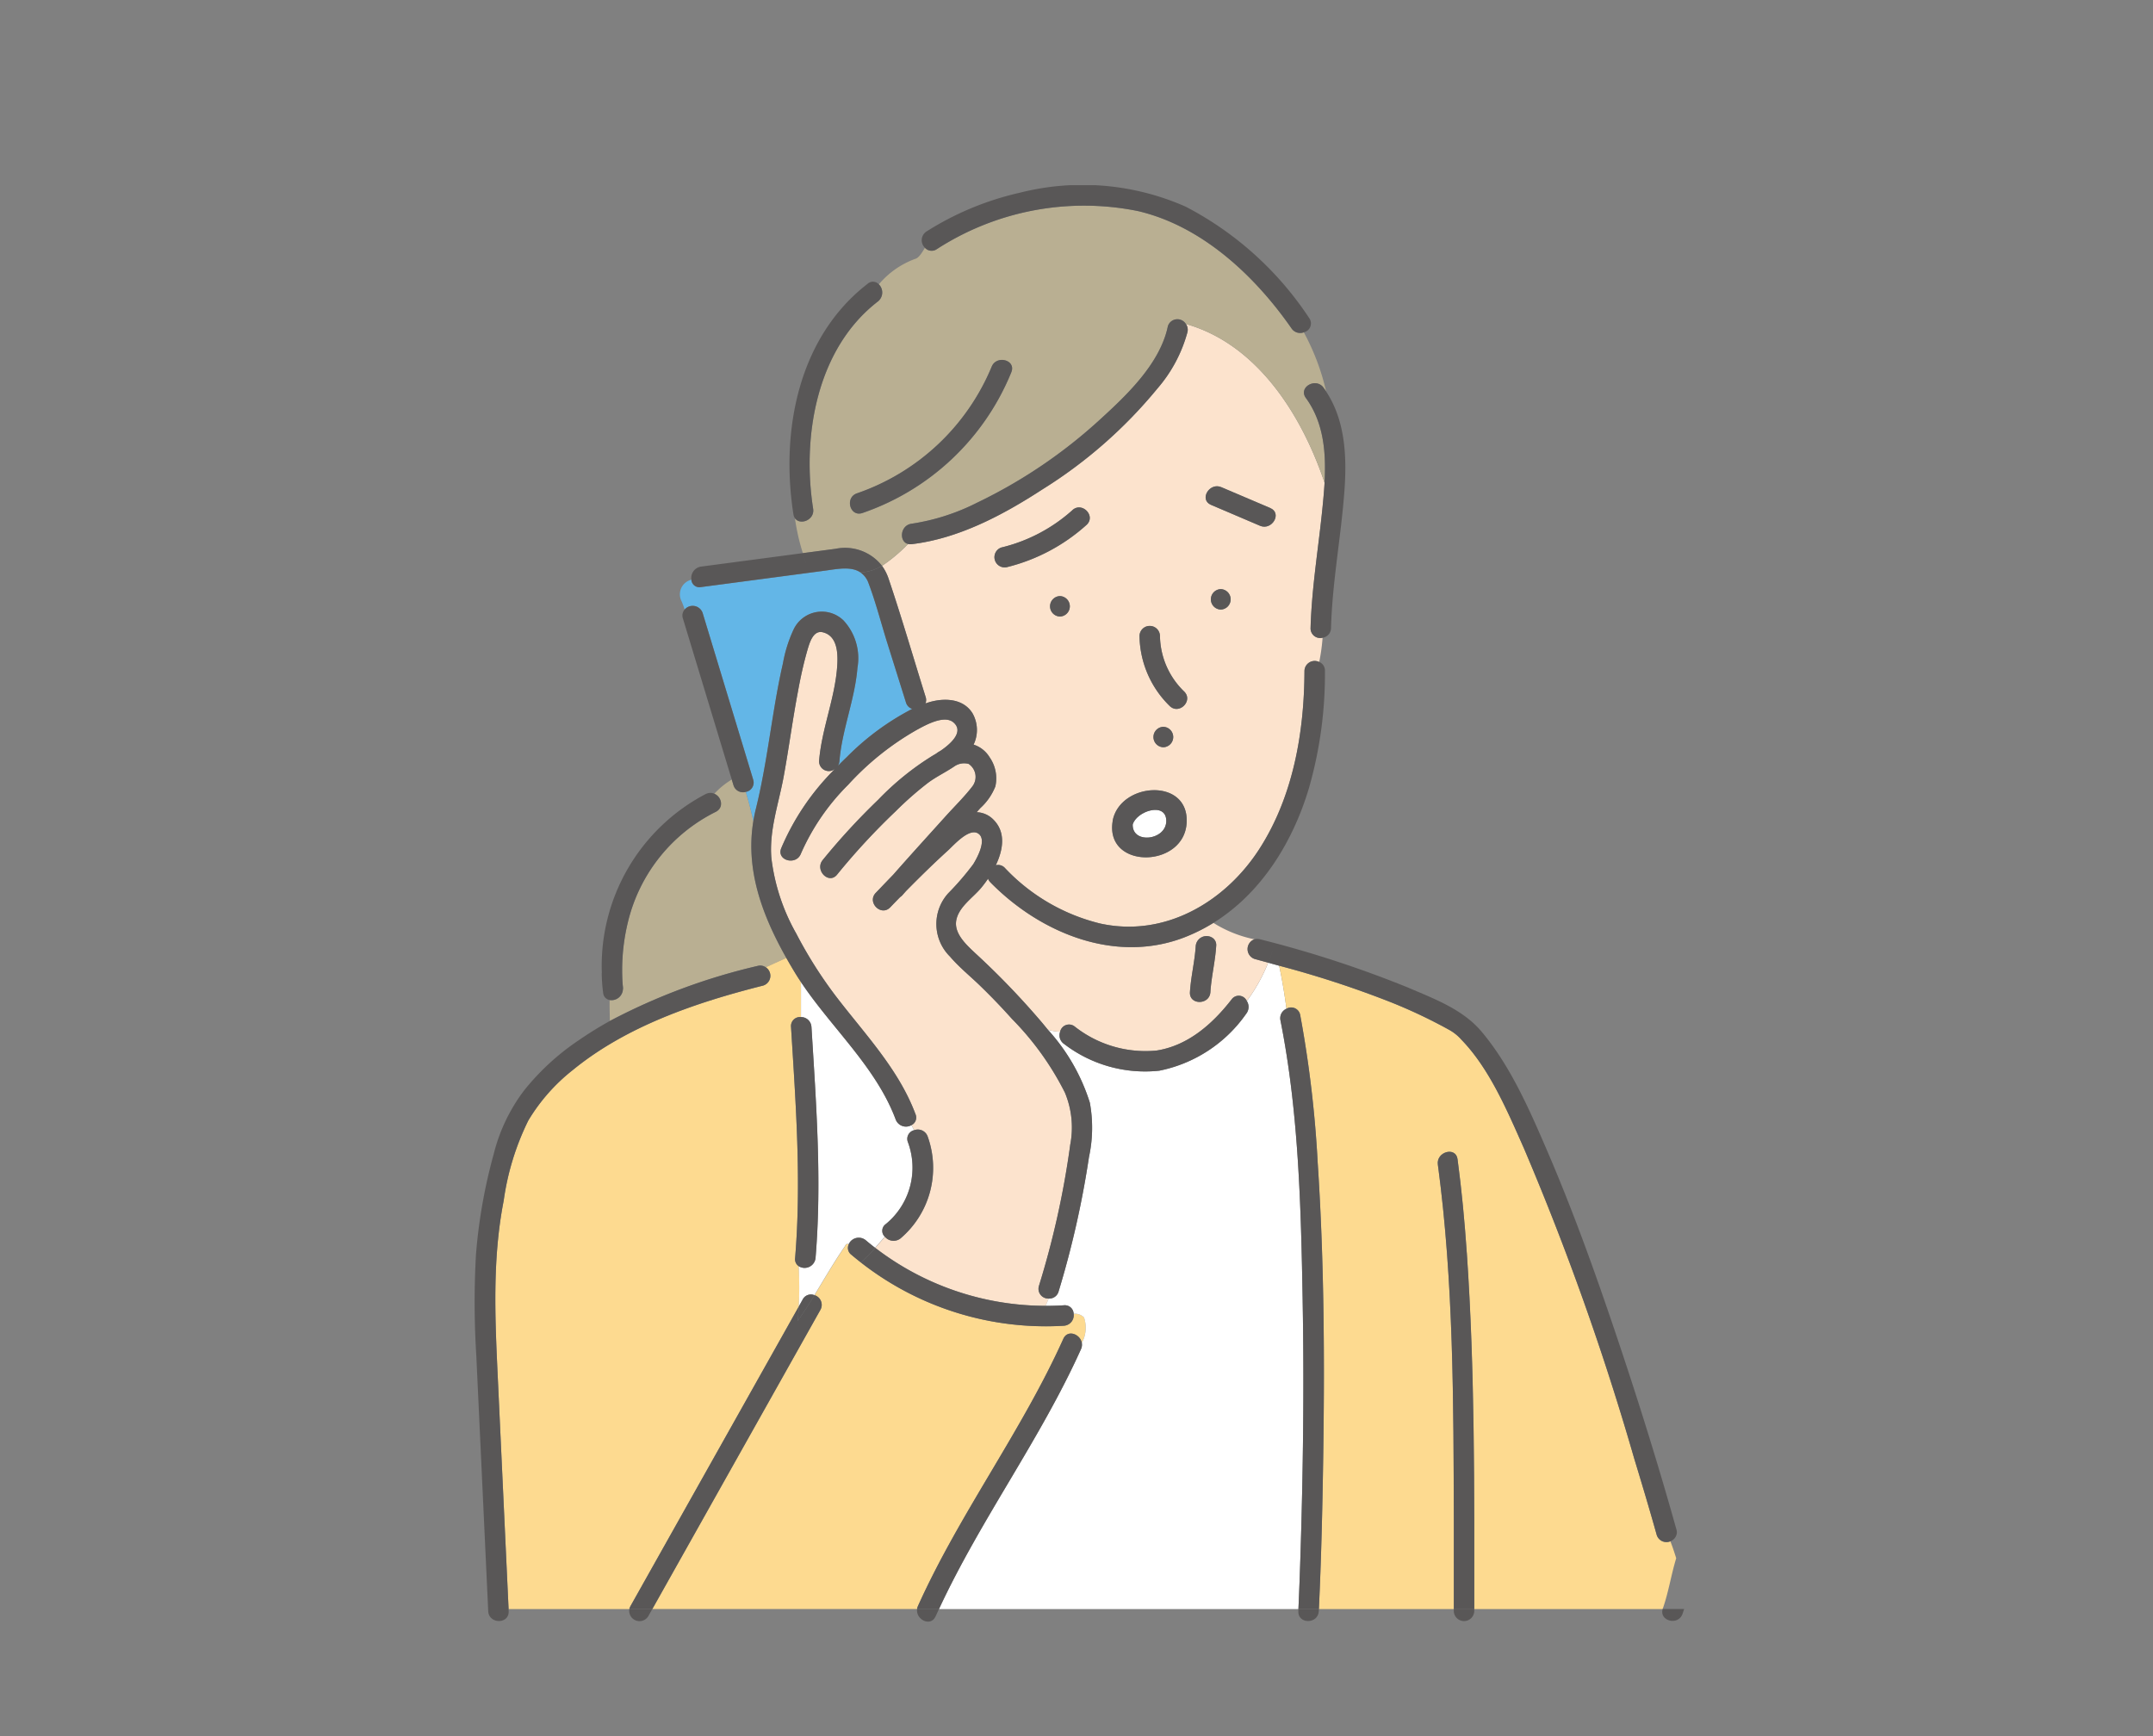 <svg xmlns="http://www.w3.org/2000/svg" xmlns:xlink="http://www.w3.org/1999/xlink" width="186" height="150" viewBox="0 0 186 150">
  <rect x="0" y="0" width="186" height="150" fill="#808080" stroke="none"/>
  <defs>
    <clipPath id="clip-path">
      <rect id="長方形_690" data-name="長方形 690" width="104.494" height="124.112" fill="none" stroke="rgba(0,0,0,0)" stroke-width="1"/>
    </clipPath>
  </defs>
  <g id="グループ_153" data-name="グループ 153" transform="translate(-590 -1161)">
    <g id="グループ_136" data-name="グループ 136" transform="translate(631 1174)">
      <g id="グループ_136-2" data-name="グループ 136" transform="translate(0 3)" clip-path="url(#clip-path)">
        <path id="パス_277" data-name="パス 277" d="M212.367,199.795c0-1.669-2.553-.864-2.9.315-.046,1.722,2.9,1.361,2.9-.315" transform="translate(-152.611 -144.869)" fill="#fff"/>
        <path id="パス_277_-_アウトライン" data-name="パス 277 - アウトライン" d="M210.688,201.739h0a1.781,1.781,0,0,1-1.3-.5,1.538,1.538,0,0,1-.419-1.145l0-.064.018-.062a2.674,2.674,0,0,1,2.424-1.626,1.36,1.36,0,0,1,1.452,1.45,1.816,1.816,0,0,1-.738,1.465A2.41,2.41,0,0,1,210.688,201.739Zm-.716-1.547a.515.515,0,0,0,.135.352.813.813,0,0,0,.581.195h0a1.41,1.41,0,0,0,.832-.274.816.816,0,0,0,.347-.671c0-.278-.076-.45-.452-.45A1.77,1.77,0,0,0,209.972,200.192Z" transform="translate(-152.611 -144.869)" fill="rgba(0,0,0,0)"/>
        <path id="パス_278" data-name="パス 278" d="M93.854,343.345a1.1,1.1,0,0,0-.892-.314.912.912,0,0,1-.845,1.034,25.928,25.928,0,0,1-17.527-5.46l-.029.026c-.147.147-.147,0-.147-.147,0,.147,0,.295.147.147l.029-.026q-.424-.331-.836-.678a.726.726,0,0,1-.214-.912c-.141-.04-.252-.016-.3.144-.985,1.433-1.808,2.866-2.665,4.266a.873.873,0,0,1,.51,1.268l-14.52,25.849H79.437a.975.975,0,0,1,.077-.261c3.608-8.014,8.947-15.067,12.556-23.082.38-.843,1.458-.4,1.6.342a2.73,2.73,0,0,0,.187-2.2" transform="translate(-41.208 -245.522)" fill="#fdda90"/>
        <path id="パス_278_-_アウトライン" data-name="パス 278 - アウトライン" d="M79.869,369.043H55.707l14.938-26.594a.334.334,0,0,0,.038-.291.48.48,0,0,0-.283-.262l-.575-.209.32-.522c.215-.351.432-.711.642-1.06.626-1.039,1.273-2.113,2.006-3.183a.691.691,0,0,1,.641-.423.886.886,0,0,1,.243.036l.573.161-.258.536a.233.233,0,0,0,.087.314c.251.213.519.431.82.665l.007.006a25.526,25.526,0,0,0,15.609,5.4c.522,0,1.051-.017,1.57-.05a.371.371,0,0,0,.274-.125.5.5,0,0,0,.106-.364l-.053-.569.571.023a1.557,1.557,0,0,1,1.287.536l.024.035.017.039a3.173,3.173,0,0,1-.186,2.6l-.652,1.481-.3-1.591a.514.514,0,0,0-.449-.393c-.041,0-.126,0-.2.165A117.338,117.338,0,0,1,86.221,357a116.573,116.573,0,0,0-6.252,11.491.474.474,0,0,0-.038.128Zm-22.454-1H79.073a117.655,117.655,0,0,1,6.289-11.558,116.583,116.583,0,0,0,6.252-11.491,1.367,1.367,0,0,1,.285-.415c-.46.025-.924.037-1.384.037a26.527,26.527,0,0,1-15.986-5.427l-.049,0h-.014l-.043,0h-.011a.545.545,0,0,1-.483-.47c-.175-.14-.339-.277-.5-.411a1.46,1.46,0,0,1-.214-.224c-.558.85-1.073,1.7-1.574,2.536l-.39.646a1.413,1.413,0,0,1,.368.543,1.329,1.329,0,0,1-.1,1.128Zm35.531-23.784a1.45,1.45,0,0,1,.536.21,1.656,1.656,0,0,0-.058-.852l-.033-.016a1.441,1.441,0,0,1-.273.49A1.332,1.332,0,0,1,92.946,344.259Z" transform="translate(-41.208 -245.522)" fill="rgba(0,0,0,0)"/>
        <path id="パス_279" data-name="パス 279" d="M120.169,186.565a7.838,7.838,0,0,0-.451-4.546,25.067,25.067,0,0,0-4.567-6.361q-1.34-1.5-2.788-2.9c-.854-.827-1.8-1.585-2.571-2.492a3.952,3.952,0,0,1-.151-5.474,24.1,24.1,0,0,0,2.158-2.509c.33-.534,1.243-2.169.4-2.666-.789-.468-2.11,1.05-2.578,1.476-1.244,1.13-2.447,2.309-3.627,3.509-.1.116-.2.23-.306.347a.921.921,0,0,1-.207.178q-.428.44-.854.882c-.79.822-2.037-.429-1.249-1.25.5-.52,1-1.044,1.506-1.566,1.5-1.712,3.042-3.4,4.566-5.091.761-.846,1.608-1.669,2.3-2.577a1.348,1.348,0,0,0-.349-1.906,1.488,1.488,0,0,0-1.236.214c-.733.5-1.548.882-2.26,1.41a28.885,28.885,0,0,0-2.811,2.471,58.317,58.317,0,0,0-5.057,5.467c-.71.888-1.953-.37-1.25-1.25a58.242,58.242,0,0,1,4.8-5.216,24.08,24.08,0,0,1,4.752-3.836c.079-.045.178-.1.288-.172a.972.972,0,0,1,.137-.1c.069-.042.138-.083.208-.122.884-.6,2.033-1.631,1.134-2.436-.8-.718-2.471.24-3.229.653A24.122,24.122,0,0,0,101,155.413a19.309,19.309,0,0,0-4.09,5.961c-.412,1.049-2.12.589-1.7-.47a21.37,21.37,0,0,1,4.663-6.871.843.843,0,0,1-1.39-.671c.224-2.764,1.367-5.4,1.562-8.147.076-1.073.061-2.641-1.225-2.969-.838-.214-1.152.881-1.34,1.519-.351,1.185-.6,2.409-.828,3.621-.46,2.428-.781,4.879-1.226,7.31-.427,2.336-1.261,4.627-1.067,7.028a17.38,17.38,0,0,0,2.143,6.533,37.587,37.587,0,0,0,3.409,5.4c2.485,3.257,5.445,6.318,6.9,10.219a.724.724,0,0,1-.346.948c.081.144.162.289.235.438a.9.9,0,0,1,1.172.558,8,8,0,0,1-2.36,8.8.974.974,0,0,1-1.334-.148c-.279.308-.551.631-.836.957a24.167,24.167,0,0,0,14.71,5.008q.137-.313.271-.627a.842.842,0,0,1-.845-1.088,75.583,75.583,0,0,0,2.7-12.159" transform="translate(-68.72 -103.614)" fill="#fce3cd"/>
        <path id="パス_279_-_アウトライン" data-name="パス 279 - アウトライン" d="M118.37,200.94h-.327a24.711,24.711,0,0,1-15.016-5.112l-.419-.325.349-.4.283-.326c.182-.211.37-.429.559-.637l.372-.411.371.413a.546.546,0,0,0,.39.184.421.421,0,0,0,.265-.1,6.738,6.738,0,0,0,2.375-3.749,8.079,8.079,0,0,0-.182-4.495.367.367,0,0,0-.378-.269.545.545,0,0,0-.166.026l-.412.133-.191-.389c-.065-.133-.139-.266-.222-.413l-.249-.444.449-.241a.232.232,0,0,0,.114-.333c-1.1-2.948-3.13-5.466-5.095-7.9-.576-.714-1.171-1.452-1.734-2.189a38.261,38.261,0,0,1-3.454-5.475,17.582,17.582,0,0,1-2.2-6.724,16.822,16.822,0,0,1,.649-5.2c.15-.642.305-1.306.424-1.957.208-1.135.392-2.3.57-3.421.2-1.277.411-2.6.657-3.892.214-1.126.472-2.43.839-3.67L97,143.6c.195-.658.557-1.883,1.607-1.883a1.339,1.339,0,0,1,.33.043c1.815.463,1.653,2.74,1.6,3.489a24.571,24.571,0,0,1-.8,4.209,24.663,24.663,0,0,0-.765,3.943.255.255,0,0,0,.052.216.36.36,0,0,0,.262.091.525.525,0,0,0,.293-.087l.645.758a20.6,20.6,0,0,0-4.557,6.706c-.058.148-.017.208,0,.23a.45.45,0,0,0,.358.15.424.424,0,0,0,.417-.275,19.416,19.416,0,0,1,4.192-6.121,24.365,24.365,0,0,1,6.006-4.813l.087-.048a6.121,6.121,0,0,1,2.615-.925,1.592,1.592,0,0,1,1.1.387,1.338,1.338,0,0,1,.49,1.11c-.044.67-.608,1.38-1.676,2.111l-.035.022c-.075.043-.136.079-.194.114a.474.474,0,0,0-.067.05l-.032.028-.036.023c-.1.063-.207.126-.3.181a23.826,23.826,0,0,0-4.651,3.76,57.03,57.03,0,0,0-4.758,5.171.421.421,0,0,0-.05.47.449.449,0,0,0,.337.271c.022,0,.089,0,.181-.116a58.691,58.691,0,0,1,5.1-5.515,29.49,29.49,0,0,1,2.861-2.513,13.98,13.98,0,0,1,1.308-.828c.34-.2.661-.385.969-.594l.023-.016.025-.013a2.492,2.492,0,0,1,1.138-.34,1.272,1.272,0,0,1,.543.116,1.525,1.525,0,0,1,.822,1.051,1.973,1.973,0,0,1-.286,1.609,23,23,0,0,1-1.6,1.834c-.239.254-.486.517-.718.775q-.648.721-1.3,1.44c-1.075,1.191-2.187,2.422-3.264,3.647l-.016.018c-.36.371-.722.749-1.073,1.115l-.431.449a.328.328,0,0,0-.081.385.467.467,0,0,0,.382.287.316.316,0,0,0,.227-.115c.264-.275.544-.564.856-.885l.042-.043.051-.032a.423.423,0,0,0,.095-.082l.168-.19.139-.157.02-.021c1.359-1.382,2.518-2.5,3.647-3.529.061-.055.145-.138.242-.234a3.986,3.986,0,0,1,2.338-1.46,1.14,1.14,0,0,1,.59.159,1.169,1.169,0,0,1,.546.745,4.074,4.074,0,0,1-.781,2.614,10.146,10.146,0,0,1-1.385,1.673c-.287.3-.559.582-.812.89a3.465,3.465,0,0,0,.146,4.833,18.415,18.415,0,0,0,1.661,1.643c.29.264.59.536.877.814.971.94,1.917,1.925,2.813,2.929a25.458,25.458,0,0,1,4.653,6.5,8.34,8.34,0,0,1,.488,4.809,75.2,75.2,0,0,1-2.716,12.24.289.289,0,0,0,.026.276.469.469,0,0,0,.355.167l.732.022-.287.674c-.081.19-.168.391-.273.632Zm-14.309-5.585a23.72,23.72,0,0,0,13.278,4.572,1.323,1.323,0,0,1-.176-.2,1.287,1.287,0,0,1-.172-1.149,74.216,74.216,0,0,0,2.681-12.078,7.372,7.372,0,0,0-.414-4.284,24.706,24.706,0,0,0-4.482-6.228c-.88-.986-1.809-1.954-2.762-2.876-.276-.267-.57-.534-.854-.793a19.162,19.162,0,0,1-1.75-1.735,4.449,4.449,0,0,1-.156-6.115c.278-.337.575-.648.863-.947a9.245,9.245,0,0,0,1.256-1.507,3.289,3.289,0,0,0,.66-1.85.171.171,0,0,0-.085-.123.145.145,0,0,0-.08-.019c-.448,0-1.28.821-1.636,1.172-.1.1-.2.193-.272.262-1.112,1.01-2.255,2.116-3.6,3.48l-.133.151-.162.184a1.444,1.444,0,0,1-.262.236c-.3.3-.562.58-.815.842a1.3,1.3,0,0,1-.948.422,1.45,1.45,0,0,1-1.3-.9,1.321,1.321,0,0,1,.28-1.469l.431-.449c.349-.364.71-.74,1.068-1.11,1.078-1.226,2.19-2.457,3.264-3.648q.649-.719,1.3-1.439c.24-.266.49-.533.732-.791a22.249,22.249,0,0,0,1.536-1.753,1,1,0,0,0,.113-.765.555.555,0,0,0-.274-.386.285.285,0,0,0-.119-.022,1.556,1.556,0,0,0-.649.213c-.329.221-.671.42-1,.614a13.036,13.036,0,0,0-1.215.768,28.656,28.656,0,0,0-2.762,2.429,57.717,57.717,0,0,0-5.014,5.42,1.227,1.227,0,0,1-.962.491,1.467,1.467,0,0,1-1.068-2.366,57.99,57.99,0,0,1,4.84-5.261,24.69,24.69,0,0,1,4.853-3.912c.055-.031.139-.081.241-.143a1.439,1.439,0,0,1,.172-.124c.062-.038.127-.077.2-.12.878-.6,1.209-1.087,1.226-1.339,0-.045.01-.149-.159-.3a.622.622,0,0,0-.432-.132,5.518,5.518,0,0,0-2.135.8l-.089.049a23.392,23.392,0,0,0-5.757,4.621,18.477,18.477,0,0,0-3.988,5.8,1.418,1.418,0,0,1-1.348.91,1.447,1.447,0,0,1-1.151-.54,17.017,17.017,0,0,0,2.065,6.1,37.258,37.258,0,0,0,3.363,5.331c.555.727,1.146,1.46,1.717,2.168,2.014,2.5,4.1,5.08,5.253,8.179a1.262,1.262,0,0,1-.04,1.026,1.356,1.356,0,0,1,1.106.932,8.484,8.484,0,0,1-2.527,9.354,1.423,1.423,0,0,1-.879.307,1.507,1.507,0,0,1-.693-.174Zm-5.455-52.636c-.3,0-.545.817-.648,1.166l-.006.022c-.354,1.2-.607,2.471-.816,3.573-.243,1.28-.451,2.593-.652,3.862-.179,1.129-.364,2.3-.574,3.444-.123.675-.281,1.351-.434,2a21.3,21.3,0,0,0-.64,3.682,20.743,20.743,0,0,1,3.84-5.9,1.217,1.217,0,0,1-.7-1.255,25.415,25.415,0,0,1,.792-4.106,23.821,23.821,0,0,0,.77-4.037c.108-1.516-.154-2.272-.849-2.449A.341.341,0,0,0,98.606,142.719Z" transform="translate(-68.72 -103.614)" fill="rgba(0,0,0,0)"/>
        <path id="パス_280" data-name="パス 280" d="M179.221,276.707c-.143-8.061-.338-16.307-1.918-24.238a.891.891,0,0,1,.52-1.008c-.164-1.238-.368-2.476-.631-3.714l-.949-.262a14.987,14.987,0,0,1-1.846,3.311.943.943,0,0,1-.052,1.092,12.041,12.041,0,0,1-7.517,4.926,11.5,11.5,0,0,1-8.222-2.314.9.9,0,0,1-.338-1.057,3.808,3.808,0,0,1-1.072-.182,16.832,16.832,0,0,1,3.639,6.321,11.978,11.978,0,0,1-.074,4.687,81.364,81.364,0,0,1-2.624,11.618.836.836,0,0,1-.859.618q-.134.314-.271.627.792,0,1.585-.049a.761.761,0,0,1,.845.733,1.1,1.1,0,0,1,.892.314,2.73,2.73,0,0,1-.187,2.2.914.914,0,0,1-.072.55c-3.513,7.8-8.667,14.7-12.267,22.451h31.05c.067-1.445.118-2.89.166-4.336.242-7.424.334-14.856.2-22.284" transform="translate(-107.682 -180.305)" fill="#fff"/>
        <path id="パス_280_-_アウトライン" data-name="パス 280 - アウトライン" d="M179.331,303.826H147.02l.33-.71a123.84,123.84,0,0,1,6.012-10.954,116.6,116.6,0,0,0,6.252-11.492.415.415,0,0,0,.036-.253l-.028-.152.062-.142a2.335,2.335,0,0,0,.216-1.724,1.155,1.155,0,0,0-.483-.085l-.437-.018-.04-.436c-.026-.281-.217-.281-.28-.281h-.035c-.517.033-1.048.05-1.578.05h-.8l.307-.7c.1-.238.19-.435.269-.622l.134-.314.356.01a.337.337,0,0,0,.351-.263,80.8,80.8,0,0,0,2.608-11.546,11.487,11.487,0,0,0,.083-4.493,16.472,16.472,0,0,0-3.541-6.126l-1.023-1.256,1.553.461a3.285,3.285,0,0,0,.931.161h.694l-.221.658a.4.4,0,0,0,.151.489,11.643,11.643,0,0,0,6.592,2.321,8.75,8.75,0,0,0,1.27-.093c3.286-.484,5.726-2.844,7.195-4.738a.446.446,0,0,0,.019-.527l-.174-.289.2-.27a14.47,14.47,0,0,0,1.783-3.2l.168-.41.427.117.768.212.475.131.063.3c.25,1.176.459,2.4.638,3.753l.048.363-.331.156a.4.4,0,0,0-.242.458c1.521,7.634,1.766,15.213,1.928,24.327.125,7.013.059,14.311-.2,22.309-.042,1.3-.1,2.827-.166,4.343Zm-30.739-1h29.784c.06-1.351.106-2.695.144-3.852.26-7.981.326-15.262.2-22.258-.161-9.064-.4-16.6-1.908-24.15a1.37,1.37,0,0,1,.472-1.354c-.151-1.089-.322-2.1-.52-3.066l-.232-.064a15.4,15.4,0,0,1-1.56,2.773,1.424,1.424,0,0,1-.232,1.338c-2.267,2.925-4.977,4.694-7.839,5.115a9.752,9.752,0,0,1-1.416.1,11.927,11.927,0,0,1-5.823-1.654,12.689,12.689,0,0,1,1.657,3.7,12.4,12.4,0,0,1-.064,4.877,81.811,81.811,0,0,1-2.64,11.693,1.407,1.407,0,0,1-.325.568l.269-.016c.034,0,.067,0,.1,0a1.24,1.24,0,0,1,1.174.77,1.282,1.282,0,0,1,.912.5l.024.035.017.039a3.093,3.093,0,0,1-.132,2.474,1.438,1.438,0,0,1-.128.681,117.363,117.363,0,0,1-6.3,11.592C152.276,295.949,150.269,299.33,148.592,302.826Z" transform="translate(-107.682 -180.305)" fill="rgba(0,0,0,0)"/>
        <path id="パス_281" data-name="パス 281" d="M290.369,299.636c-.156-.5-.316-.992-.505-1.465a.851.851,0,0,1-1.18-.553c-.618-2.212-1.278-4.413-1.947-6.61a232.811,232.811,0,0,0-9.539-26.824c-1.414-3.179-2.947-6.83-5.378-9.337a3.991,3.991,0,0,0-1.11-.883,44.031,44.031,0,0,0-5.492-2.557,86.8,86.8,0,0,0-9.147-2.959c.263,1.238.467,2.476.631,3.714a.791.791,0,0,1,1.184.539,98.859,98.859,0,0,1,1.518,12.868c.559,8.563.6,17.161.463,25.739-.066,4.241-.168,8.485-.367,12.722h11.656c0-2.548,0-5.1,0-7.643-.03-10.231-.012-20.6-1.379-30.755-.15-1.114,1.553-1.591,1.7-.47.363,2.695.616,5.4.8,8.114.7,10.232.644,20.5.643,30.755H289.2c0-.017.009-.033.015-.05.5-1.422.717-2.912,1.155-4.342" transform="translate(-186.561 -181.008)" fill="#fdda90"/>
        <path id="パス_281_-_アウトライン" data-name="パス 281 - アウトライン" d="M289.573,304.529h-17.15v-.5q0-1.112,0-2.225c.005-9.351.01-19.021-.642-28.5-.2-2.947-.465-5.591-.8-8.081-.021-.153-.075-.207-.209-.207a.568.568,0,0,0-.4.189.429.429,0,0,0-.1.354c1.325,9.849,1.353,19.986,1.38,29.789l0,1.031c.006,1.949,0,3.931,0,5.847q0,.9,0,1.8v.5h-12.68l.025-.523c.174-3.691.287-7.609.367-12.706.163-10.391.02-18.317-.462-25.7a99.135,99.135,0,0,0-1.51-12.8.245.245,0,0,0-.265-.234.52.52,0,0,0-.216.05l-.618.29-.09-.677c-.176-1.324-.38-2.526-.625-3.676l-.171-.806.794.22a87.7,87.7,0,0,1,9.2,2.976,44.58,44.58,0,0,1,5.554,2.588,4.481,4.481,0,0,1,1.22.969c2.348,2.421,3.874,5.867,5.221,8.907l.255.576a234.814,234.814,0,0,1,9.561,26.882c.6,1.965,1.3,4.289,1.95,6.621a.316.316,0,0,0,.331.257.522.522,0,0,0,.186-.035l.461-.178.184.459c.2.495.367,1.014.518,1.5l.046.147-.045.148c-.187.611-.336,1.251-.481,1.871a23.271,23.271,0,0,1-.679,2.486l-.009.03Zm-16.149-1h15.415c.224-.689.391-1.406.554-2.1.137-.587.278-1.192.454-1.787-.093-.3-.193-.6-.3-.9H289.5a1.3,1.3,0,0,1-1.294-.988c-.649-2.323-1.347-4.639-1.944-6.6a233.947,233.947,0,0,0-9.518-26.767l-.256-.577c-1.313-2.964-2.8-6.323-5.024-8.616a3.529,3.529,0,0,0-1-.8,43.668,43.668,0,0,0-5.429-2.527,81.974,81.974,0,0,0-8.309-2.722c.149.771.282,1.57.4,2.416a1.239,1.239,0,0,1,1.252,1.039,100.044,100.044,0,0,1,1.527,12.933c.484,7.409.627,15.36.464,25.779-.076,4.867-.183,8.664-.343,12.214h10.632q0-.649,0-1.3c0-1.915,0-3.9,0-5.844l0-1.031c-.027-9.771-.055-19.875-1.372-29.659a1.427,1.427,0,0,1,.341-1.146,1.557,1.557,0,0,1,1.154-.531,1.171,1.171,0,0,1,1.2,1.073c.338,2.512.6,5.177.806,8.146.655,9.509.65,19.2.645,28.565Q273.424,302.667,273.424,303.529Z" transform="translate(-186.561 -181.008)" fill="rgba(0,0,0,0)"/>
        <path id="パス_282" data-name="パス 282" d="M56.467,205.4l1.773-.806c-2.075-3.676-3.54-7.593-2.847-11.817-.179-.854-.4-1.7-.65-2.532a.858.858,0,0,1-1.067-.59l-.144-.474a6.8,6.8,0,0,0-1.511,1.232.857.857,0,0,1,.14,1.556,14.384,14.384,0,0,0-7.6,9.521,17.468,17.468,0,0,0-.5,4.063c0,.423.008.847.039,1.27.009.129.093.825.022.314a.994.994,0,0,1-1.142,1.1c-.009.6.01,1.192.023,1.8a52.911,52.911,0,0,1,12.756-4.751.83.83,0,0,1,.7.117" transform="translate(-31.314 -137.828)" fill="#b9af92"/>
        <path id="パス_282_-_アウトライン" data-name="パス 282 - アウトライン" d="M42.525,210.873l-.018-.829q0-.167-.008-.332c-.011-.486-.023-.989-.016-1.486l.009-.589.579.1a.333.333,0,0,0,.059,0,.563.563,0,0,0,.4-.188.419.419,0,0,0,.1-.352h.01l-.007-.065c-.015-.137-.025-.231-.028-.28-.03-.411-.043-.839-.04-1.309a18.01,18.01,0,0,1,.514-4.179,14.876,14.876,0,0,1,2.834-5.794,15.265,15.265,0,0,1,5.021-4.052c.157-.08.175-.173.173-.245a.5.5,0,0,0-.285-.408l-.668-.292.514-.518a7.31,7.31,0,0,1,1.626-1.319l.54-.294.178.589.143.473a.338.338,0,0,0,.351.263.523.523,0,0,0,.121-.014l.458-.109.136.451c.261.862.483,1.728.661,2.574l.019.091-.015.092a13.6,13.6,0,0,0,.375,5.9,24.823,24.823,0,0,0,2.415,5.589l.268.475-.5.226-1.359.618-.676.307-.234-.166a.337.337,0,0,0-.293-.04,51.61,51.61,0,0,0-12.636,4.7Zm.957-2.17c0,.166,0,.333.007.5A54.192,54.192,0,0,1,55.641,204.8a1.368,1.368,0,0,1,.842.045l.192-.087.866-.394a24.994,24.994,0,0,1-2.243-5.34,14.6,14.6,0,0,1-.412-6.233c-.142-.665-.313-1.344-.509-2.022a1.312,1.312,0,0,1-1.12-.806c-.167.129-.328.27-.483.416a1.462,1.462,0,0,1,.333.872,1.254,1.254,0,0,1-.717,1.166,14.271,14.271,0,0,0-4.7,3.787,13.883,13.883,0,0,0-2.643,5.408,17.008,17.008,0,0,0-.485,3.947c0,.443.009.846.037,1.23,0,.036.016.157.025.245a.974.974,0,0,1-.013.491,1.413,1.413,0,0,1-.33.691A1.566,1.566,0,0,1,43.482,208.7Z" transform="translate(-31.314 -137.828)" fill="rgba(0,0,0,0)"/>
        <path id="パス_283" data-name="パス 283" d="M167.887,57.894c-2.038-6.052-5.936-12-11.975-13.707a.862.862,0,0,1,.135.7,12.389,12.389,0,0,1-2.6,4.879,40.663,40.663,0,0,1-9.945,8.72c-3.383,2.2-7.218,4.241-11.278,4.723a.866.866,0,0,1-.318-.018,13.735,13.735,0,0,1-2.25,1.89,4.137,4.137,0,0,1,.569,1.111c1.144,3.377,2.137,6.812,3.2,10.214a.81.81,0,0,1-.013.568c.052-.018.1-.039.157-.056,1.336-.442,3.077-.435,3.906.9a2.912,2.912,0,0,1,.094,2.708A2.515,2.515,0,0,1,138.94,81.6a3.19,3.19,0,0,1,.511,2.534,5.008,5.008,0,0,1-1.292,1.87c-.107.121-.216.241-.323.362a2.117,2.117,0,0,1,1.471.667c1.065,1.087.814,2.591.182,3.914a.794.794,0,0,1,.787.238,16.75,16.75,0,0,0,8.234,4.8c5.558,1.221,10.777-1.833,13.744-6.437,2.918-4.527,3.881-10.076,3.9-15.384a.882.882,0,0,1,1.274-.775,16.673,16.673,0,0,0,.29-2.1.83.83,0,0,1-1.034-.838c.105-3.775.778-7.485,1.109-11.24.038-.437.072-.878.1-1.321M145.028,69.462a.884.884,0,0,1,0-1.767.884.884,0,0,1,0,1.767m2.309-7.926A16,16,0,0,1,140.43,65.2a.884.884,0,0,1-.47-1.7,14.128,14.128,0,0,0,6.127-3.211c.823-.786,2.074.462,1.249,1.25m8.637,25.759c-.232,3.9-6.94,4.029-6.407-.033,0-.017.006-.033.009-.049a1.007,1.007,0,0,1,.023-.186c.718-3.275,6.609-3.65,6.376.268m-2.013-8.307a.884.884,0,0,1,0,1.767.884.884,0,0,1,0-1.767m.547-1.8a8.622,8.622,0,0,1-2.606-6.062.884.884,0,0,1,1.767,0,6.807,6.807,0,0,0,2.088,4.812c.815.8-.435,2.045-1.25,1.25m4.415-8.328a.884.884,0,0,1,0-1.767.884.884,0,0,1,0,1.767m3.388-7.245-4.231-1.806c-1.044-.446-.143-1.967.892-1.526l4.231,1.806c1.044.446.143,1.967-.892,1.526" transform="translate(-94.458 -32.193)" fill="#fce3cd"/>
        <path id="パス_283_-_アウトライン" data-name="パス 283 - アウトライン" d="M150.981,96.757a12.039,12.039,0,0,1-2.579-.282,17.248,17.248,0,0,1-8.483-4.936.3.3,0,0,0-.307-.1l-1.036.265.461-.965c.695-1.454.665-2.58-.088-3.349a1.614,1.614,0,0,0-1.133-.518l-1.059-.04.7-.792.145-.162.178-.2c.074-.084.151-.168.228-.253a3.73,3.73,0,0,0,.956-1.418,2.684,2.684,0,0,0-.445-2.126,2.037,2.037,0,0,0-1.1-.871l-.535-.163.223-.514a2.413,2.413,0,0,0-.06-2.247,2.161,2.161,0,0,0-1.93-.929,4.511,4.511,0,0,0-1.394.236l-.075.027-.074.027-1.061.368.436-1.035a.321.321,0,0,0,0-.224c-.357-1.136-.711-2.295-1.053-3.415-.683-2.234-1.388-4.544-2.148-6.787a3.659,3.659,0,0,0-.5-.978l-.322-.444.471-.28a10.812,10.812,0,0,0,1.842-1.52l.321-.3.2-.188.266.068a.372.372,0,0,0,.136.006c4.239-.5,8.14-2.747,11.065-4.646a39.612,39.612,0,0,0,9.824-8.609,11.949,11.949,0,0,0,2.508-4.674.367.367,0,0,0-.053-.305l-.829-1.161,1.372.389a15.362,15.362,0,0,1,7.741,5.393,28.152,28.152,0,0,1,4.572,8.636l.031.091-.005.1c-.022.4-.054.842-.1,1.337-.125,1.423-.3,2.858-.472,4.246-.28,2.278-.57,4.634-.635,6.964a.31.31,0,0,0,.074.236.4.4,0,0,0,.285.1.529.529,0,0,0,.09-.008l.627-.108-.043.635a17.079,17.079,0,0,1-.3,2.162l-.12.606-.568-.244a.489.489,0,0,0-.191-.038.349.349,0,0,0-.386.355c-.02,6.323-1.359,11.59-3.978,15.653a16.075,16.075,0,0,1-5.015,4.976A12.77,12.77,0,0,1,150.981,96.757Zm-10.774-6.22a1.411,1.411,0,0,1,.425.3,16.255,16.255,0,0,0,7.984,4.66,11.037,11.037,0,0,0,2.364.258,11.772,11.772,0,0,0,6.154-1.812,15.069,15.069,0,0,0,4.7-4.667c2.514-3.9,3.8-8.986,3.819-15.115a1.344,1.344,0,0,1,1.373-1.351c.063-.366.113-.715.148-1.051a1.344,1.344,0,0,1-.634-.359,1.291,1.291,0,0,1-.357-.962c.066-2.377.359-4.756.642-7.058.17-1.38.345-2.806.469-4.212.039-.445.068-.842.09-1.208a27.085,27.085,0,0,0-4.371-8.236,14.722,14.722,0,0,0-6.461-4.811q-.006.038-.014.075a12.839,12.839,0,0,1-2.7,5.083A40.584,40.584,0,0,1,143.77,58.9c-3.016,1.958-7.047,4.272-11.491,4.8a1.46,1.46,0,0,1-.2.01l-.147.14a14.679,14.679,0,0,1-1.589,1.374,4.783,4.783,0,0,1,.355.8c.765,2.257,1.473,4.575,2.158,6.816.342,1.119.7,2.275,1.051,3.408l.013.045a5.323,5.323,0,0,1,1.2-.145,3.113,3.113,0,0,1,2.781,1.4,3.289,3.289,0,0,1,.3,2.693,3.144,3.144,0,0,1,1.155,1.076,3.69,3.69,0,0,1,.576,2.943,4.523,4.523,0,0,1-1.157,1.8,2.735,2.735,0,0,1,.888.616A3.453,3.453,0,0,1,140.207,90.537Zm12.246.228a3.58,3.58,0,0,1-2.719-1.107,3.021,3.021,0,0,1-.664-2.461c0-.014,0-.028.007-.043a1.517,1.517,0,0,1,.032-.233,4.069,4.069,0,0,1,4.068-2.958,3.4,3.4,0,0,1,2.522.986,3.1,3.1,0,0,1,.774,2.375A3.8,3.8,0,0,1,152.453,90.765Zm-2.393-3.432A2.025,2.025,0,0,0,150.486,89a2.589,2.589,0,0,0,1.968.766,2.822,2.822,0,0,0,3.021-2.5,2.1,2.1,0,0,0-.5-1.63,2.42,2.42,0,0,0-1.794-.671,3.068,3.068,0,0,0-3.09,2.17.5.5,0,0,0-.011.092v.038l-.007.037-.005.027Zm3.9-6.077a1.384,1.384,0,1,1,1.354-1.384A1.341,1.341,0,0,1,153.96,81.255Zm0-1.767a.347.347,0,0,0-.354.384.342.342,0,0,0,.354.383.347.347,0,0,0,.354-.384A.342.342,0,0,0,153.96,79.488Zm1.136-1.547a1.327,1.327,0,0,1-.938-.4,9.127,9.127,0,0,1-2.756-6.411,1.3,1.3,0,0,1,.365-.959,1.407,1.407,0,0,1,1-.4,1.446,1.446,0,0,1,.935.332,1.332,1.332,0,0,1,.465,1.013,6.279,6.279,0,0,0,1.938,4.463,1.289,1.289,0,0,1,.316,1.446A1.477,1.477,0,0,1,155.1,77.941Zm-2.327-7.17a.41.41,0,0,0-.289.1.318.318,0,0,0-.078.241,8.133,8.133,0,0,0,2.455,5.713.34.34,0,0,0,.24.112.476.476,0,0,0,.4-.294.3.3,0,0,0-.089-.353,7.26,7.26,0,0,1-2.239-5.161A.362.362,0,0,0,152.769,70.771Zm-7.741-.809a1.384,1.384,0,1,1,1.354-1.384A1.341,1.341,0,0,1,145.028,69.962Zm0-1.767a.347.347,0,0,0-.354.384.342.342,0,0,0,.354.383.347.347,0,0,0,.354-.384A.342.342,0,0,0,145.028,68.195Zm13.894,1.163a1.384,1.384,0,1,1,1.354-1.384A1.341,1.341,0,0,1,158.922,69.358Zm0-1.767a.347.347,0,0,0-.354.384.436.436,0,0,0,.093.281.322.322,0,0,0,.261.1.347.347,0,0,0,.354-.384A.342.342,0,0,0,158.922,67.59Zm-18.758-1.848a1.35,1.35,0,0,1-1.308-1.205,1.332,1.332,0,0,1,.964-1.519,13.762,13.762,0,0,0,5.923-3.093,1.337,1.337,0,0,1,.934-.389,1.48,1.48,0,0,1,1.334.924,1.278,1.278,0,0,1-.328,1.438,16.621,16.621,0,0,1-7.111,3.784A1.447,1.447,0,0,1,140.163,65.742Zm6.513-5.206a.349.349,0,0,0-.244.112,14.664,14.664,0,0,1-6.331,3.329.347.347,0,0,0-.256.417c.017.12.106.348.318.348a.45.45,0,0,0,.126-.02,15.7,15.7,0,0,0,6.7-3.547.288.288,0,0,0,.091-.342A.479.479,0,0,0,146.676,60.536Zm16.01,1.656a1.453,1.453,0,0,1-.573-.12l-4.231-1.806a1.188,1.188,0,0,1-.741-1.363,1.516,1.516,0,0,1,1.453-1.2,1.453,1.453,0,0,1,.573.12l4.231,1.806a1.188,1.188,0,0,1,.741,1.363A1.516,1.516,0,0,1,162.686,62.192ZM158.594,58.7a.528.528,0,0,0-.473.4c-.021.1,0,.177.154.243l4.231,1.806a.459.459,0,0,0,.18.039.528.528,0,0,0,.473-.4c.021-.1,0-.177-.154-.243l-4.231-1.806A.459.459,0,0,0,158.594,58.7Z" transform="translate(-94.458 -32.193)" fill="rgba(0,0,0,0)"/>
        <path id="パス_284" data-name="パス 284" d="M112.024,33.884a18.627,18.627,0,0,0,5.638-1.81,43.681,43.681,0,0,0,10.666-7.223c2.3-2.1,5.142-4.807,5.819-7.991a.862.862,0,0,1,1.569-.23c6.039,1.711,9.937,7.655,11.975,13.707.139-2.562-.053-5.178-1.615-7.317-.672-.921.862-1.8,1.526-.892.079.109.155.22.228.331a20.091,20.091,0,0,0-1.93-5.11.9.9,0,0,1-1.061-.338c-3.163-4.544-7.735-8.846-13.272-10.139a23.431,23.431,0,0,0-17.373,3.291.776.776,0,0,1-1.026-.119c-.281.468-.542.884-.84.959a7.4,7.4,0,0,0-3.14,2.2.992.992,0,0,1-.076,1.477c-5.3,4.084-6.581,11.64-5.6,17.912.153.979-1.143,1.465-1.578.809a18.833,18.833,0,0,0,.688,3.031l2.837-.376a4.06,4.06,0,0,1,4,1.47,13.733,13.733,0,0,0,2.25-1.89c-.8-.2-.68-1.631.318-1.749m-4.26-.923c-1.081.368-1.54-1.34-.47-1.7a19.456,19.456,0,0,0,11.635-10.938c.424-1.041,2.133-.583,1.7.47a21.371,21.371,0,0,1-12.869,12.173" transform="translate(-74.262 -4.636)" fill="#b9af92"/>
        <path id="パス_284_-_アウトライン" data-name="パス 284 - アウトライン" d="M109.319,38.186l-.268-.369a3.372,3.372,0,0,0-2.835-1.315,5.311,5.311,0,0,0-.695.047l-.013,0-2.824.374-.423.056-.122-.409a19.474,19.474,0,0,1-.7-3.112l.912-.339c.013.019.051.077.18.077a.552.552,0,0,0,.4-.186.407.407,0,0,0,.092-.347,24.606,24.606,0,0,1,.458-9.984,17.532,17.532,0,0,1,1.964-4.628,13.99,13.99,0,0,1,3.37-3.773.417.417,0,0,0,.173-.316.559.559,0,0,0-.149-.414l-.329-.334.313-.35a7.826,7.826,0,0,1,3.355-2.339l.032-.009a2.9,2.9,0,0,0,.538-.732l.338-.563.453.475a.3.3,0,0,0,.212.105.355.355,0,0,0,.185-.064,24.886,24.886,0,0,1,13.109-3.877,20.455,20.455,0,0,1,4.644.522,19.335,19.335,0,0,1,7.727,3.948,30.853,30.853,0,0,1,5.842,6.392.376.376,0,0,0,.325.178.509.509,0,0,0,.164-.028l.4-.136.2.372a20.633,20.633,0,0,1,1.978,5.237l-.905.385c-.078-.118-.148-.22-.215-.312a.4.4,0,0,0-.337-.177.507.507,0,0,0-.43.23c-.016.032-.054.107.05.25,1.753,2.4,1.834,5.344,1.71,7.639l-.973.132a27.146,27.146,0,0,0-4.4-8.326,14.385,14.385,0,0,0-7.235-5.059l-.169-.048-.1-.143a.506.506,0,0,0-.4-.2.258.258,0,0,0-.277.239,11.073,11.073,0,0,1-2.4,4.612,34.148,34.148,0,0,1-3.572,3.644,43.907,43.907,0,0,1-10.789,7.306,18.175,18.175,0,0,1-5.792,1.854.464.464,0,0,0-.4.453c0,.028-.014.274.146.315l.881.226-.663.623-.316.3a11.709,11.709,0,0,1-2.021,1.656Zm-3.1-2.684a4.43,4.43,0,0,1,3.342,1.359,12.646,12.646,0,0,0,1.373-1.182,1.377,1.377,0,0,1-.245-.912,1.455,1.455,0,0,1,1.279-1.38,18.506,18.506,0,0,0,5.483-1.765,42.909,42.909,0,0,0,10.543-7.141,33.288,33.288,0,0,0,3.468-3.534,10.115,10.115,0,0,0,2.2-4.191,1.251,1.251,0,0,1,1.255-1.031,1.518,1.518,0,0,1,1.089.467,15.417,15.417,0,0,1,7.592,5.349,26.268,26.268,0,0,1,3.558,6,8.03,8.03,0,0,0-1.479-4.227,1.207,1.207,0,0,1-.134-1.292,1.5,1.5,0,0,1,1.322-.777q.067,0,.133.006a19.843,19.843,0,0,0-1.366-3.348h-.053a1.383,1.383,0,0,1-1.146-.607,29.857,29.857,0,0,0-5.65-6.186,18.348,18.348,0,0,0-7.325-3.752,19.454,19.454,0,0,0-4.417-.5,23.873,23.873,0,0,0-12.575,3.723,1.334,1.334,0,0,1-.72.218,1.23,1.23,0,0,1-.413-.072,1.642,1.642,0,0,1-.857.749,6.614,6.614,0,0,0-2.647,1.768,1.567,1.567,0,0,1,.154.784,1.421,1.421,0,0,1-.561,1.04,12.994,12.994,0,0,0-3.129,3.506,16.534,16.534,0,0,0-1.85,4.364A23.585,23.585,0,0,0,104,32.512a1.409,1.409,0,0,1-.321,1.151,1.543,1.543,0,0,1-1.117.535c.115.587.263,1.156.413,1.68l2.4-.318.013,0A6.314,6.314,0,0,1,106.217,35.5Zm1.253-1.99a1.3,1.3,0,0,1-1.264-1.151,1.377,1.377,0,0,1,.927-1.578A18.987,18.987,0,0,0,118.466,20.13a1.477,1.477,0,0,1,2.54-.309,1.2,1.2,0,0,1,.09,1.156,21.832,21.832,0,0,1-13.171,12.458A1.413,1.413,0,0,1,107.47,33.513Zm12.349-13.282a.436.436,0,0,0-.427.276A20,20,0,0,1,107.455,31.73a.392.392,0,0,0-.262.468c.019.117.1.314.277.314a.418.418,0,0,0,.133-.025A20.832,20.832,0,0,0,120.17,20.6c.059-.144.021-.2.006-.221A.447.447,0,0,0,119.819,20.231Z" transform="translate(-74.262 -4.636)" fill="rgba(0,0,0,0)"/>
        <path id="パス_285" data-name="パス 285" d="M84.928,133.583l-1.606-5.119c-.537-1.711-.986-3.485-1.62-5.163a1.891,1.891,0,0,0-.7-.939c-.043,0-.086,0-.13,0,.044,0,.087,0,.13,0-.819-.554-2.026-.291-3.051-.155l-10.726,1.421a.692.692,0,0,1-.83-.639,1.3,1.3,0,0,0-.839,1.88,6.318,6.318,0,0,1,.257.7.91.91,0,0,1,1.557.3l4.363,14.39a.814.814,0,0,1-.637,1.059c.253.837.471,1.678.65,2.532.058-.35.128-.7.216-1.057.676-2.722,1.066-5.5,1.519-8.262.236-1.443.492-2.884.82-4.309a11.767,11.767,0,0,1,.919-2.926,2.693,2.693,0,0,1,4.319-.781,4.8,4.8,0,0,1,1.2,4.084c-.218,2.718-1.337,5.371-1.555,8.051a.916.916,0,0,1-.141.429q.388-.394.784-.773a22.429,22.429,0,0,1,5.641-4.153.836.836,0,0,1-.543-.569" transform="translate(-47.665 -88.901)" fill="#63b6e7"/>
        <path id="パス_285_-_アウトライン" data-name="パス 285 - アウトライン" d="M71.255,143.951c-.172-.817-.387-1.655-.639-2.49l-.154-.508.516-.123a.412.412,0,0,0,.264-.175.3.3,0,0,0,.011-.253l-.66-2.178-3.7-12.211a.338.338,0,0,0-.351-.263.483.483,0,0,0-.352.145l-.589.67-.264-.851a5.81,5.81,0,0,0-.237-.64l-.007-.017a2.068,2.068,0,0,1,.033-1.7,1.667,1.667,0,0,1,1.158-.852l.538-.124.07.547c.027.212.143.213.2.212a.5.5,0,0,0,.065,0l10.726-1.421.362-.051a10.042,10.042,0,0,1,1.425-.136,2.914,2.914,0,0,1,1.462.332h.012l.133.09h0l1.266.856-.511.019a2.993,2.993,0,0,1,.133.3c.429,1.138.778,2.326,1.115,3.476.166.565.337,1.149.514,1.713l1.606,5.119a.342.342,0,0,0,.223.244l1.188.392-1.131.535a22.319,22.319,0,0,0-5.509,4.063c-.253.241-.513.5-.773.762l-.777-.622a.418.418,0,0,0,.063-.2,25.549,25.549,0,0,1,.785-4.072,24.985,24.985,0,0,0,.769-3.979c.137-1.711-.211-2.945-1.035-3.669a2.393,2.393,0,0,0-1.58-.64,2.255,2.255,0,0,0-1.968,1.281,10.32,10.32,0,0,0-.816,2.551l-.058.252c-.344,1.494-.6,3-.814,4.278q-.122.742-.239,1.485c-.358,2.243-.729,4.561-1.288,6.816-.081.325-.149.657-.208,1.017Zm-4.716-19.2a1.328,1.328,0,0,1,1.308.973l3.7,12.211.552,1.82c.239-1.277.444-2.558.645-3.816q.119-.745.24-1.489c.212-1.292.475-2.818.826-4.34l.057-.249a11.063,11.063,0,0,1,.908-2.8,3.238,3.238,0,0,1,2.851-1.81,3.377,3.377,0,0,1,2.24.888c1.075.943,1.537,2.458,1.372,4.5a25.73,25.73,0,0,1-.8,4.141c-.244.978-.479,1.916-.629,2.852a23.884,23.884,0,0,1,4.771-3.591,1.485,1.485,0,0,1-.136-.308l-1.606-5.12c-.18-.574-.353-1.162-.519-1.731-.332-1.132-.675-2.3-1.091-3.4a1.406,1.406,0,0,0-.513-.7h0a1.843,1.843,0,0,0-1.049-.252,9.306,9.306,0,0,0-1.283.126l-.374.052-10.726,1.421a1.5,1.5,0,0,1-.2.013,1.16,1.16,0,0,1-.963-.478.582.582,0,0,0-.12.158,1.076,1.076,0,0,0,.006.858q.032.072.062.146A1.52,1.52,0,0,1,66.539,124.749Z" transform="translate(-47.665 -88.901)" fill="rgba(0,0,0,0)"/>
        <path id="パス_286" data-name="パス 286" d="M33.008,251.069v-3.014q-.289-.433-.558-.876-.366-.605-.714-1.219l-1.773.806a.883.883,0,0,1-.235,1.587c-5.749,1.45-11.777,3.484-16.432,7.292a16.026,16.026,0,0,0-3.848,4.369,22.668,22.668,0,0,0-2.125,6.926c-1,5.118-.741,10.285-.5,15.461q.462,9.908.924,19.815H18.181a.945.945,0,0,1,.1-.261l14.539-25.884c.06-1.157.043-2.315,0-3.472a.727.727,0,0,1-.32-.71c.553-6.679.058-13.294-.353-19.97a.779.779,0,0,1,.864-.849" transform="translate(-4.809 -179.194)" fill="#fdda90"/>
        <path id="パス_286_-_アウトライン" data-name="パス 286 - アウトライン" d="M18.584,302.716H7.269l-.022-.477q-.441-9.47-.883-18.94l-.053-1.142c-.235-5.027-.477-10.224.521-15.314l.031-.161a22.4,22.4,0,0,1,2.15-6.918,16.356,16.356,0,0,1,3.965-4.508c5.007-4.1,11.515-6.1,16.626-7.39a.288.288,0,0,0,.244-.234.491.491,0,0,0-.177-.46l-.709-.5.792-.36,1.773-.806.417-.189.225.4c.218.386.456.792.706,1.207.168.278.347.559.546.858l.084.126v3.683l-.517-.017a.387.387,0,0,0-.288.095.269.269,0,0,0-.06.224q.048.773.1,1.544A127.859,127.859,0,0,1,33,271.93c-.015.179.061.228.093.249l.217.141.011.259c.056,1.379.057,2.5,0,3.518l-.006.117L18.718,302.2a.444.444,0,0,0-.048.124Zm-10.36-1h9.619l0-.006,14.482-25.781c.043-.9.042-1.895,0-3.091a1.252,1.252,0,0,1-.327-.99,127.1,127.1,0,0,0-.258-18.353q-.048-.772-.1-1.545a1.264,1.264,0,0,1,.329-.97,1.288,1.288,0,0,1,.534-.336v-2.437c-.175-.265-.334-.517-.486-.769-.171-.283-.336-.562-.494-.834l-.792.36a1.483,1.483,0,0,1,.1.854,1.285,1.285,0,0,1-.983,1.02c-5.01,1.264-11.384,3.223-16.238,7.194a15.382,15.382,0,0,0-3.731,4.231,21.663,21.663,0,0,0-2.037,6.613l-.032.161c-.975,4.971-.736,10.107-.5,15.074l.053,1.142Q7.793,292.485,8.224,301.716Z" transform="translate(-4.809 -179.194)" fill="rgba(0,0,0,0)"/>
        <path id="パス_287" data-name="パス 287" d="M113.145,266.47c-.073-.149-.154-.294-.235-.438a.949.949,0,0,1-1.358-.479c-1.687-4.522-5.527-7.9-8.181-11.874v3.014a.9.9,0,0,1,.9.849c.411,6.676.906,13.291.353,19.97a.952.952,0,0,1-1.448.71c.047,1.157.065,2.315,0,3.472l.335-.6a.8.8,0,0,1,1.015-.376c.857-1.4,1.679-2.833,2.665-4.266.053-.16.164-.184.3-.144a.948.948,0,0,1,1.464-.338q.4.341.817.661c.285-.326.557-.649.836-.957a.709.709,0,0,1,.085-1.1,6.3,6.3,0,0,0,1.906-7.08.772.772,0,0,1,.533-1.028" transform="translate(-75.172 -184.819)" fill="#fff"/>
        <path id="パス_287_-_アウトライン" data-name="パス 287 - アウトライン" d="M103.621,281.94l-.935-.271c.052-.991.05-2.08,0-3.426l-.039-.965.811.525a.412.412,0,0,0,.221.057.434.434,0,0,0,.456-.388,127.1,127.1,0,0,0-.258-18.353q-.048-.772-.1-1.546a.408.408,0,0,0-.422-.38l-.483-.016v-5.148l.916,1.373c.921,1.381,2.014,2.72,3.071,4.016,1.987,2.436,4.041,4.954,5.163,7.961a.4.4,0,0,0,.4.273.537.537,0,0,0,.25-.06l.433-.232.24.429c.083.149.168.3.247.462l.253.518-.548.178a.364.364,0,0,0-.216.162.276.276,0,0,0,0,.23,7.322,7.322,0,0,1,.192,4.137,6.333,6.333,0,0,1-2.265,3.5.253.253,0,0,0-.114.16.31.31,0,0,0,.095.213l.3.335-.3.334c-.181.2-.357.4-.543.62l-.287.331-.31.355-.373-.288c-.293-.227-.574-.454-.835-.676a.391.391,0,0,0-.259-.1.511.511,0,0,0-.43.278l-.182.379-.232-.066c-.7,1.027-1.327,2.068-1.934,3.075-.211.35-.429.712-.646,1.066l-.213.348-.384-.139a.425.425,0,0,0-.143-.027.287.287,0,0,0-.266.177l-.242.431Zm.082-3.08c.015.5.021.966.02,1.406a1.287,1.287,0,0,1,.565-.1c.156-.256.311-.514.463-.766.626-1.039,1.273-2.113,2.006-3.183a.7.7,0,0,1,.476-.4,1.507,1.507,0,0,1,1.153-.563,1.388,1.388,0,0,1,.907.342q.206.175.428.354l.279-.321a1.2,1.2,0,0,1-.1-.583,1.212,1.212,0,0,1,.5-.861,5.342,5.342,0,0,0,1.909-2.952,6.324,6.324,0,0,0-.17-3.573,1.273,1.273,0,0,1,.051-1l.011-.022a1.389,1.389,0,0,1-1.117-.908c-1.064-2.852-3.065-5.306-5-7.679-.741-.909-1.5-1.839-2.212-2.8v1.039a1.364,1.364,0,0,1,.9,1.22q.048.773.1,1.545a127.857,127.857,0,0,1,.257,18.5A1.417,1.417,0,0,1,103.7,278.86Z" transform="translate(-75.172 -184.819)" fill="rgba(0,0,0,0)"/>
        <path id="パス_288" data-name="パス 288" d="M173.091,225.758c-6.032,2.41-12.58-.283-16.906-4.686a.9.9,0,0,1-.209-.324c-.193.286-.392.549-.583.78-.715.868-1.968,1.66-2.167,2.843-.189,1.128.882,2.092,1.614,2.785a68.044,68.044,0,0,1,5.82,6.053q.235.284.47.573a3.8,3.8,0,0,0,1.072.182.786.786,0,0,1,1.23-.469,9.876,9.876,0,0,0,7.088,2.1c2.739-.422,4.868-2.32,6.51-4.438a.758.758,0,0,1,1.3.158A14.993,14.993,0,0,0,180.178,228l-1.166-.318a.9.9,0,0,1-.024-1.7,10.672,10.672,0,0,1-3.526-1.409c-.025.423-.069.843-.127,1.262a.742.742,0,0,1,.35.723c-.088,1.358-.416,2.632-.5,3.985-.074,1.131-1.841,1.135-1.767,0,.089-1.358.416-2.632.5-3.985a.938.938,0,0,1,1.417-.723c.058-.419.1-.839.127-1.262l-.014-.011a15.1,15.1,0,0,1-2.358,1.193" transform="translate(-111.618 -160.826)" fill="#fce3cd"/>
        <path id="パス_288_-_アウトライン" data-name="パス 288 - アウトライン" d="M169.412,236.18a11.022,11.022,0,0,1-6.266-2.277.318.318,0,0,0-.175-.069c-.112,0-.238.123-.293.287l-.114.341h-.36a4.226,4.226,0,0,1-1.215-.2l-.148-.044-.1-.12q-.234-.287-.468-.57a68.2,68.2,0,0,0-5.778-6.008l-.075-.07c-.763-.72-1.916-1.808-1.689-3.161a4.514,4.514,0,0,1,1.575-2.355,9.24,9.24,0,0,0,.7-.724c.194-.236.381-.485.554-.742l.55-.813.334.923a.408.408,0,0,0,.1.144,19.524,19.524,0,0,0,5.448,3.919,14.766,14.766,0,0,0,6.37,1.522,12.194,12.194,0,0,0,4.545-.869,14.625,14.625,0,0,0,2.074-1.029l.038-.652.458.346.006,0,.285.223a8.23,8.23,0,0,0,2.777,1.157c.192.055.391.111.587.169l1.554.462-1.544.493a.442.442,0,0,0-.254.427.311.311,0,0,0,.257.316l.089.024,1.078.294.544.149-.214.522a15.474,15.474,0,0,1-1.908,3.421l-.445.594-.383-.635a.423.423,0,0,0-.306-.225.239.239,0,0,0-.172.115c-2.116,2.73-4.35,4.243-6.829,4.626A7.808,7.808,0,0,1,169.412,236.18Zm-6.441-3.345a1.308,1.308,0,0,1,.75.25,10.057,10.057,0,0,0,5.692,2.1,6.806,6.806,0,0,0,1.033-.079c2.214-.341,4.239-1.731,6.191-4.25a1.212,1.212,0,0,1,.963-.5,1.261,1.261,0,0,1,.667.2,14.532,14.532,0,0,0,1.226-2.213l-.523-.142-.089-.024a1.3,1.3,0,0,1-.994-1.259,1.51,1.51,0,0,1,.144-.68,10.956,10.956,0,0,1-2.141-.794q-.011.1-.023.2a1.27,1.27,0,0,1,.318.961c-.046.7-.153,1.383-.257,2.042s-.2,1.29-.246,1.943a1.4,1.4,0,0,1-1.439,1.318,1.365,1.365,0,0,1-1-.411,1.262,1.262,0,0,1-.327-.972c.046-.7.153-1.384.257-2.043s.2-1.29.246-1.942a1.488,1.488,0,0,1,.079-.4l-.222.091a13.19,13.19,0,0,1-4.916.94,15.756,15.756,0,0,1-6.8-1.619,20.506,20.506,0,0,1-5.572-3.96q-.1.133-.209.262a10.092,10.092,0,0,1-.776.807,3.751,3.751,0,0,0-1.283,1.8c-.139.826.744,1.66,1.389,2.268l.075.071a69.092,69.092,0,0,1,5.862,6.1l.372.453a3.7,3.7,0,0,0,.486.1A1.292,1.292,0,0,1,162.971,232.834Zm11.887-6.623a.418.418,0,0,0-.441.382c-.046.7-.153,1.377-.256,2.033-.1.636-.2,1.294-.247,1.951a.267.267,0,0,0,.059.223.373.373,0,0,0,.269.095.418.418,0,0,0,.441-.383c.045-.7.153-1.378.257-2.034.1-.636.2-1.294.247-1.95a.246.246,0,0,0-.109-.262h0A.428.428,0,0,0,174.858,226.211Z" transform="translate(-111.618 -160.826)" fill="rgba(0,0,0,0)"/>
        <path id="パス_289" data-name="パス 289" d="M235.165,234.8c0-.007,0-.013,0-.02l-.015.009.014.011" transform="translate(-171.32 -171.048)" fill="#ffebb4"/>
        <path id="パス_289_-_アウトライン" data-name="パス 289 - アウトライン" d="M235.624,235.794l-1.361-1.07.637-.37.8-.505-.036.947c0,.011,0,.022,0,.033Z" transform="translate(-171.32 -171.048)" fill="rgba(0,0,0,0)"/>
        <path id="パス_290" data-name="パス 290" d="M172.089,102.825a14.125,14.125,0,0,1-6.127,3.211.884.884,0,0,0,.47,1.7,16,16,0,0,0,6.907-3.666c.824-.787-.427-2.036-1.25-1.25" transform="translate(-120.461 -74.731)" fill="#595757"/>
        <path id="パス_290_-_アウトライン" data-name="パス 290 - アウトライン" d="M166.166,108.281h0a1.35,1.35,0,0,1-1.308-1.205,1.332,1.332,0,0,1,.964-1.519,13.759,13.759,0,0,0,5.923-3.093,1.337,1.337,0,0,1,.934-.389,1.48,1.48,0,0,1,1.334.924,1.278,1.278,0,0,1-.328,1.437,16.622,16.622,0,0,1-7.111,3.784A1.445,1.445,0,0,1,166.166,108.281Zm6.513-5.206a.348.348,0,0,0-.244.112,14.661,14.661,0,0,1-6.331,3.329.346.346,0,0,0-.256.417c.017.12.106.348.318.348a.449.449,0,0,0,.126-.02,15.7,15.7,0,0,0,6.7-3.547.287.287,0,0,0,.091-.342A.479.479,0,0,0,172.678,103.075Z" transform="translate(-120.461 -74.731)" fill="rgba(0,0,0,0)"/>
        <path id="パス_291" data-name="パス 291" d="M238.252,97.7,234.02,95.9c-1.034-.442-1.936,1.08-.892,1.526l4.231,1.806c1.034.441,1.936-1.081.892-1.526" transform="translate(-169.508 -69.807)" fill="#595757"/>
        <path id="パス_291_-_アウトライン" data-name="パス 291 - アウトライン" d="M237.736,99.807h0a1.453,1.453,0,0,1-.572-.12l-4.231-1.806a1.188,1.188,0,0,1-.741-1.363,1.515,1.515,0,0,1,1.453-1.2,1.453,1.453,0,0,1,.573.12l4.231,1.806a1.188,1.188,0,0,1,.741,1.363A1.515,1.515,0,0,1,237.736,99.807Zm-4.092-3.491a.528.528,0,0,0-.473.4c-.021.1,0,.177.154.243l4.231,1.806a.459.459,0,0,0,.18.039h0a.528.528,0,0,0,.473-.4c.021-.1,0-.177-.154-.243l-4.231-1.806A.459.459,0,0,0,233.644,96.316Z" transform="translate(-169.508 -69.807)" fill="rgba(0,0,0,0)"/>
        <path id="パス_292" data-name="パス 292" d="M235.189,130.329a.884.884,0,0,0,0-1.767.884.884,0,0,0,0,1.767" transform="translate(-170.726 -93.664)" fill="#595757"/>
        <path id="パス_292_-_アウトライン" data-name="パス 292 - アウトライン" d="M235.189,130.829a1.384,1.384,0,1,1,1.354-1.384A1.341,1.341,0,0,1,235.189,130.829Zm0-1.767a.347.347,0,0,0-.354.384.342.342,0,0,0,.354.383.347.347,0,0,0,.354-.384A.342.342,0,0,0,235.189,129.062Z" transform="translate(-170.726 -93.664)" fill="rgba(0,0,0,0)"/>
        <path id="パス_293" data-name="パス 293" d="M184.005,132.554a.884.884,0,0,0,0-1.767.884.884,0,0,0,0,1.767" transform="translate(-133.436 -95.285)" fill="#595757"/>
        <path id="パス_293_-_アウトライン" data-name="パス 293 - アウトライン" d="M184.005,133.054a1.341,1.341,0,0,1-1.354-1.383,1.43,1.43,0,0,1,.334-.934,1.317,1.317,0,0,1,1.02-.451,1.341,1.341,0,0,1,1.354,1.383,1.43,1.43,0,0,1-.334.933A1.317,1.317,0,0,1,184.005,133.054Zm0-1.767a.347.347,0,0,0-.354.384.342.342,0,0,0,.354.383.347.347,0,0,0,.354-.384.436.436,0,0,0-.093-.281A.322.322,0,0,0,184.005,131.287Z" transform="translate(-133.436 -95.285)" fill="rgba(0,0,0,0)"/>
        <path id="パス_294" data-name="パス 294" d="M202.964,195.128a.983.983,0,0,0-.023.186c0,.017-.007.032-.009.049-.533,4.062,6.175,3.934,6.408.033.233-3.917-5.658-3.542-6.376-.268m4.617.091c0,1.676-2.941,2.037-2.9.315.342-1.179,2.894-1.984,2.9-.315" transform="translate(-147.825 -140.294)" fill="#595757"/>
        <path id="パス_294_-_アウトライン" data-name="パス 294 - アウトライン" d="M205.82,198.866h0a3.58,3.58,0,0,1-2.719-1.107,3.02,3.02,0,0,1-.664-2.461c0-.014,0-.028.007-.043a1.483,1.483,0,0,1,.032-.235,4.068,4.068,0,0,1,4.067-2.956,3.4,3.4,0,0,1,2.522.986,3.1,3.1,0,0,1,.774,2.375A3.8,3.8,0,0,1,205.82,198.866Zm-2.393-3.433a2.025,2.025,0,0,0,.425,1.666,2.589,2.589,0,0,0,1.968.767,2.822,2.822,0,0,0,3.021-2.5,2.1,2.1,0,0,0-.5-1.63,2.419,2.419,0,0,0-1.794-.671,3.068,3.068,0,0,0-3.09,2.17.483.483,0,0,0-.011.092v.038Zm2.474,1.731a1.781,1.781,0,0,1-1.3-.5,1.538,1.538,0,0,1-.419-1.145l0-.064.018-.062a2.674,2.674,0,0,1,2.424-1.626,1.36,1.36,0,0,1,1.452,1.45,1.816,1.816,0,0,1-.738,1.464A2.41,2.41,0,0,1,205.9,197.164Zm-.716-1.547a.515.515,0,0,0,.135.352.813.813,0,0,0,.581.195,1.411,1.411,0,0,0,.833-.274.815.815,0,0,0,.347-.67c0-.278-.076-.45-.452-.45A1.77,1.77,0,0,0,205.186,195.616Z" transform="translate(-147.825 -140.294)" fill="rgba(0,0,0,0)"/>
        <path id="パス_295" data-name="パス 295" d="M229.572,239.161c-.146,1.058-.381,2.113-.615,3.21.235-1.1.469-2.152.615-3.21a.939.939,0,0,0-1.417.723c-.088,1.353-.415,2.627-.5,3.985-.074,1.135,1.694,1.131,1.767,0,.088-1.352.415-2.627.5-3.985a.741.741,0,0,0-.35-.723" transform="translate(-165.854 -174.15)" fill="#595757"/>
        <path id="パス_295_-_アウトライン" data-name="パス 295 - アウトライン" d="M228.478,245.219h0a1.365,1.365,0,0,1-1-.411,1.261,1.261,0,0,1-.327-.971c.046-.7.153-1.383.257-2.041s.2-1.291.246-1.944a1.4,1.4,0,0,1,1.439-1.317h.059l.027-.2.65.393,0,0,.279.169-.007.053a1.269,1.269,0,0,1,.316.96c-.046.7-.153,1.384-.257,2.043s-.2,1.29-.246,1.942A1.4,1.4,0,0,1,228.478,245.219Zm.531-5.676a.391.391,0,0,0-.356.374c-.045.7-.153,1.378-.256,2.034-.1.636-.2,1.294-.247,1.95a.267.267,0,0,0,.059.223.373.373,0,0,0,.269.095.418.418,0,0,0,.441-.382c.032-.489.094-.969.164-1.439l-.616-.132.061-.284C228.709,241.142,228.881,240.341,229.009,239.543Z" transform="translate(-165.854 -174.15)" fill="rgba(0,0,0,0)"/>
        <path id="パス_296" data-name="パス 296" d="M133.689,301.222a.9.9,0,0,0-1.172-.558,1.989,1.989,0,0,1,.241,1.15,1.989,1.989,0,0,0-.241-1.15.772.772,0,0,0-.533,1.028,6.3,6.3,0,0,1-1.906,7.08.709.709,0,0,0-.085,1.1,9.46,9.46,0,0,1,.849-.843,9.46,9.46,0,0,0-.849.843.974.974,0,0,0,1.334.148,8,8,0,0,0,2.361-8.8" transform="translate(-94.545 -219.013)" fill="#595757"/>
        <path id="パス_296_-_アウトライン" data-name="パス 296 - アウトライン" d="M130.757,310.723h0a1.508,1.508,0,0,1-.7-.177l-.067.074-.37-.413,0,0-.3-.333.05-.055a1.2,1.2,0,0,1-.1-.58,1.211,1.211,0,0,1,.5-.861,5.342,5.342,0,0,0,1.909-2.952,6.324,6.324,0,0,0-.169-3.573,1.273,1.273,0,0,1,.051-1,1.258,1.258,0,0,1,.3-.386l-.049-.1.549-.178h0l.411-.133.029.059h.032a1.363,1.363,0,0,1,1.326.948,8.483,8.483,0,0,1-2.527,9.354A1.423,1.423,0,0,1,130.757,310.723Zm.413-1.313c-.11.094-.219.194-.332.3a.444.444,0,0,0,.185-.089,6.738,6.738,0,0,0,2.375-3.749,8.088,8.088,0,0,0-.127-4.327q0,.031,0,.062a2.15,2.15,0,0,1-.017.264l-.714-.089a7.29,7.29,0,0,1,.111,3.881,6.346,6.346,0,0,1-1.93,3.219Z" transform="translate(-94.545 -219.013)" fill="rgba(0,0,0,0)"/>
        <path id="パス_297" data-name="パス 297" d="M25.153,248.532l-2.4,1.093,2.4-1.093a.83.83,0,0,0-.7-.117,52.91,52.91,0,0,0-12.756,4.751c.006.289.011.58.011.877,0-.3-.005-.589-.011-.877-.923.513-1.823,1.067-2.691,1.667a21.027,21.027,0,0,0-4.723,4.336,15.111,15.111,0,0,0-2.629,5.495A46.224,46.224,0,0,0,.117,273.4a73.42,73.42,0,0,0,.03,8.652l.6,12.863q.215,4.625.431,9.25c.053,1.132,1.82,1.139,1.767,0,0-.061-.006-.123-.008-.185h0l-.924-19.815c-.241-5.176-.5-10.343.5-15.461a22.679,22.679,0,0,1,2.125-6.927,16.029,16.029,0,0,1,3.848-4.369c4.655-3.808,10.683-5.842,16.432-7.292a.884.884,0,0,0,.234-1.587" transform="translate(0 -180.961)" fill="#595757"/>
        <path id="パス_297_-_アウトライン" data-name="パス 297 - アウトライン" d="M2.1,305.519A1.379,1.379,0,0,1,.68,304.191l-.017-.359q-.207-4.445-.415-8.891l-.6-12.863a74.235,74.235,0,0,1-.03-8.71,46.353,46.353,0,0,1,1.549-8.833,15.517,15.517,0,0,1,2.716-5.671,21.353,21.353,0,0,1,4.834-4.441c.774-.535,1.6-1.055,2.469-1.545v0l.248-.138.015-.009.725-.4v.011a54.194,54.194,0,0,1,12.152-4.406,1.369,1.369,0,0,1,.842.045l.039-.018.234.166h0l.709.5-.226.1a1.483,1.483,0,0,1,.1.854,1.285,1.285,0,0,1-.983,1.02c-5.01,1.264-11.384,3.224-16.238,7.194a15.385,15.385,0,0,0-3.731,4.23,21.681,21.681,0,0,0-2.037,6.616L3,268.8c-.975,4.972-.736,10.109-.5,15.078l.961,20.6H3.424a1.225,1.225,0,0,1-.32.629A1.38,1.38,0,0,1,2.1,305.519Zm-.457-2.036h.766L1.5,283.927c-.235-5.028-.478-10.226.521-15.317l.031-.158a22.418,22.418,0,0,1,2.151-6.92,16.359,16.359,0,0,1,3.965-4.508c5.007-4.1,11.516-6.1,16.627-7.39a.287.287,0,0,0,.244-.234.484.484,0,0,0-.027-.255l-2.057.935-.306-.672A48.889,48.889,0,0,0,12.2,253.458c0,.186.006.385.006.585h-1q0-.011,0-.022c-.668.393-1.311.8-1.918,1.223a20.376,20.376,0,0,0-4.612,4.231,14.553,14.553,0,0,0-2.541,5.318,45.367,45.367,0,0,0-1.517,8.644,73.387,73.387,0,0,0,.031,8.593l.6,12.863Q1.447,299.188,1.648,303.483Z" transform="translate(0 -180.961)" fill="rgba(0,0,0,0)"/>
        <path id="パス_298" data-name="パス 298" d="M309.034,316.413c-.187-2.713-.44-5.419-.8-8.114-.151-1.122-1.854-.644-1.7.47,1.367,10.157,1.349,20.525,1.379,30.755.007,2.548,0,5.1,0,7.644h1.767c0-10.251.062-20.522-.643-30.755" transform="translate(-223.314 -224.146)" fill="#595757"/>
        <path id="パス_298_-_アウトライン" data-name="パス 298 - アウトライン" d="M310.176,347.667h-2.767v-.5q0-.927,0-1.854c0-1.9,0-3.859,0-5.788l0-1.025c-.027-9.773-.055-19.879-1.372-29.664a1.427,1.427,0,0,1,.341-1.146,1.557,1.557,0,0,1,1.154-.531,1.171,1.171,0,0,1,1.2,1.073c.338,2.513.6,5.177.806,8.146.655,9.513.65,19.2.645,28.575q0,1.107,0,2.215Zm-1.767-1h.767q0-.857,0-1.715c.005-9.354.01-19.027-.642-28.505-.2-2.947-.464-5.59-.8-8.081-.021-.153-.075-.207-.209-.207a.568.568,0,0,0-.4.189.429.429,0,0,0-.1.354c1.325,9.851,1.353,19.99,1.38,29.795l0,1.025c.006,1.931,0,3.893,0,5.791Q308.409,345.991,308.409,346.667Z" transform="translate(-223.314 -224.146)" fill="rgba(0,0,0,0)"/>
        <path id="パス_299" data-name="パス 299" d="M311.644,453.207v.185a.884.884,0,0,0,1.767,0c0-.062,0-.123,0-.185Z" transform="translate(-227.049 -330.186)" fill="#595757"/>
        <path id="パス_299_-_アウトライン" data-name="パス 299 - アウトライン" d="M311.144,452.707h2.767v.685a1.341,1.341,0,0,1-1.383,1.354,1.429,1.429,0,0,1-.933-.334,1.316,1.316,0,0,1-.451-1.02Z" transform="translate(-227.049 -330.186)" fill="rgba(0,0,0,0)"/>
        <path id="パス_300" data-name="パス 300" d="M174.254,12.375a.9.9,0,0,0,1.061.338,21.883,21.883,0,0,0-1.172-1.928,21.883,21.883,0,0,1,1.172,1.928.788.788,0,0,0,.466-1.23A28.576,28.576,0,0,0,165.1,1.851,22.038,22.038,0,0,0,150.814.643,25.651,25.651,0,0,0,142.717,4a.9.9,0,0,0-.134,1.407,4.768,4.768,0,0,1,.927-1.251,4.768,4.768,0,0,0-.927,1.251.776.776,0,0,0,1.026.119,23.43,23.43,0,0,1,17.373-3.291c5.537,1.293,10.109,5.595,13.272,10.139" transform="translate(-103.677 0)" fill="#595757"/>
        <path id="パス_300_-_アウトライン" data-name="パス 300 - アウトライン" d="M175.075,13.323l-.03-.056h-.056a1.383,1.383,0,0,1-1.146-.607,29.856,29.856,0,0,0-5.65-6.186,18.348,18.348,0,0,0-7.325-3.752,19.455,19.455,0,0,0-4.417-.5A23.871,23.871,0,0,0,143.876,5.95a1.334,1.334,0,0,1-.72.218,1.23,1.23,0,0,1-.405-.069l-.077.129-.716-.751.028-.047a1.468,1.468,0,0,1-.171-.874,1.34,1.34,0,0,1,.635-.978A26.024,26.024,0,0,1,150.705.155,26.578,26.578,0,0,1,156.481-.5a20.2,20.2,0,0,1,8.832,1.9,24.8,24.8,0,0,1,6.074,4.211,34.492,34.492,0,0,1,4.8,5.586,1.243,1.243,0,0,1,.189,1.116,1.321,1.321,0,0,1-.4.584l.053.1-.555.189h0Zm-18.624-12.1a20.456,20.456,0,0,1,4.644.522A19.335,19.335,0,0,1,168.822,5.7a30,30,0,0,1,5.036,5.28l.627-.427a32.466,32.466,0,0,0-3.778-4.207A23.8,23.8,0,0,0,164.88,2.3a19.215,19.215,0,0,0-8.4-1.8,25.577,25.577,0,0,0-5.558.631,24.978,24.978,0,0,0-7.444,2.988l.343.429a2.439,2.439,0,0,0-.455.541A24.881,24.881,0,0,1,156.451,1.227Z" transform="translate(-103.677 0)" fill="rgba(0,0,0,0)"/>
        <path id="パス_301" data-name="パス 301" d="M378.01,453.207c-.31,1.038,1.348,1.469,1.719.42.049-.139.094-.279.137-.42Z" transform="translate(-275.373 -330.186)" fill="#595757"/>
        <path id="パス_301_-_アウトライン" data-name="パス 301 - アウトライン" d="M377.637,452.707h2.907l-.2.648c-.052.169-.1.308-.143.438a1.379,1.379,0,0,1-1.332.939,1.44,1.44,0,0,1-1.159-.554,1.231,1.231,0,0,1-.179-1.113Z" transform="translate(-275.373 -330.186)" fill="rgba(0,0,0,0)"/>
        <path id="パス_302" data-name="パス 302" d="M215.472,145.943a6.808,6.808,0,0,1-2.088-4.812.884.884,0,0,0-1.767,0,8.621,8.621,0,0,0,2.606,6.062c.814.8,2.065-.454,1.25-1.25" transform="translate(-154.174 -102.2)" fill="#595757"/>
        <path id="パス_302_-_アウトライン" data-name="パス 302 - アウトライン" d="M214.811,147.948h0a1.327,1.327,0,0,1-.938-.4,9.126,9.126,0,0,1-2.756-6.411,1.3,1.3,0,0,1,.365-.959,1.407,1.407,0,0,1,1-.4,1.446,1.446,0,0,1,.935.332,1.332,1.332,0,0,1,.465,1.013,6.279,6.279,0,0,0,1.938,4.464,1.288,1.288,0,0,1,.316,1.445A1.478,1.478,0,0,1,214.811,147.948Zm-2.327-7.17a.41.41,0,0,0-.289.1.318.318,0,0,0-.078.241,8.132,8.132,0,0,0,2.455,5.713.34.34,0,0,0,.24.112.476.476,0,0,0,.4-.294.3.3,0,0,0-.089-.353,7.26,7.26,0,0,1-2.239-5.161A.363.363,0,0,0,212.484,140.778Z" transform="translate(-154.174 -102.2)" fill="rgba(0,0,0,0)"/>
        <path id="パス_303" data-name="パス 303" d="M216.911,174.158a.884.884,0,0,0,0-1.767.884.884,0,0,0,0,1.767" transform="translate(-157.41 -125.596)" fill="#595757"/>
        <path id="パス_303_-_アウトライン" data-name="パス 303 - アウトライン" d="M216.911,174.658a1.341,1.341,0,0,1-1.354-1.383,1.43,1.43,0,0,1,.334-.934,1.317,1.317,0,0,1,1.02-.451,1.384,1.384,0,0,1,0,2.767Zm0-1.767a.322.322,0,0,0-.261.1.437.437,0,0,0-.093.282.342.342,0,0,0,.354.383.322.322,0,0,0,.261-.1.437.437,0,0,0,.093-.282A.342.342,0,0,0,216.911,172.891Z" transform="translate(-157.41 -125.596)" fill="rgba(0,0,0,0)"/>
        <path id="パス_304" data-name="パス 304" d="M265.868,63.744a19.154,19.154,0,0,1,.432,5.48,19.154,19.154,0,0,0-.432-5.48c-.073-.111-.148-.222-.228-.331-.664-.91-2.2-.029-1.526.892,1.561,2.14,1.754,4.755,1.615,7.317A34.69,34.69,0,0,1,266.89,76a34.69,34.69,0,0,0-1.161-4.376c-.024.443-.058.884-.1,1.321-.33,3.754-1,7.465-1.109,11.24a.831.831,0,0,0,1.034.838,11.228,11.228,0,0,0,.007-1.511,11.228,11.228,0,0,1-.007,1.511.845.845,0,0,0,.734-.838c.11-3.956.857-7.84,1.153-11.779.222-2.959.1-6.119-1.576-8.66" transform="translate(-192.3 -45.922)" fill="#595757"/>
        <path id="パス_304_-_アウトライン" data-name="パス 304 - アウトライン" d="M265.015,85.622l.009-.129a1.346,1.346,0,0,1-.643-.362,1.292,1.292,0,0,1-.357-.961c.066-2.376.359-4.755.642-7.055.17-1.381.345-2.808.469-4.215.042-.47.072-.888.093-1.276l0-.028c.22-4.053-.7-5.868-1.519-7a1.208,1.208,0,0,1-.134-1.293,1.5,1.5,0,0,1,1.322-.777,1.389,1.389,0,0,1,1.146.588c.075.1.152.215.242.35l.05.077c1.8,2.8,1.807,6.221,1.606,8.9-.124,1.646-.328,3.3-.526,4.907-.276,2.241-.562,4.557-.626,6.848a1.341,1.341,0,0,1-.757,1.192l0,.058-.385.066h0Zm.985-11.3c-.1.982-.225,1.961-.342,2.918-.28,2.277-.57,4.632-.634,6.961a.323.323,0,0,0,.061.221q0-.113,0-.224c0-.222-.007-.441-.021-.651l.751-.05c.1-2.112.356-4.221.608-6.266q.071-.578.142-1.164l-.168.033Q266.225,75.205,266,74.318Zm.232-2.764c.223.667.426,1.343.608,2.023q.058-.606.1-1.21a19.7,19.7,0,0,0-.105-4.6q0,.1,0,.2c0,.425-.014.857-.042,1.283l-.568-.037A20.063,20.063,0,0,1,266.233,71.554ZM264.9,63.531a.507.507,0,0,0-.43.23c-.016.032-.054.107.05.25a8.473,8.473,0,0,1,1.274,2.62,18.694,18.694,0,0,0-.392-2.687c-.059-.088-.112-.164-.164-.235A.4.4,0,0,0,264.9,63.531Z" transform="translate(-192.3 -45.922)" fill="rgba(0,0,0,0)"/>
        <path id="パス_305" data-name="パス 305" d="M72.264,148.915,67.9,134.525a.91.91,0,0,0-1.557-.3,16.84,16.84,0,0,0,1.068,3.429,16.84,16.84,0,0,1-1.068-3.429.781.781,0,0,0-.147.773l4.363,14.39a.858.858,0,0,0,1.067.589c-.2-.673-.428-1.344-.68-2.014.251.67.476,1.341.68,2.014a.813.813,0,0,0,.637-1.059" transform="translate(-48.197 -97.558)" fill="#595757"/>
        <path id="パス_305_-_アウトライン" data-name="パス 305 - アウトライン" d="M71.284,150.57l-.022-.073a1.322,1.322,0,0,1-1.181-.967l-4.363-14.39a1.313,1.313,0,0,1,.078-1l-.013-.041.773-.88.078.25a1.519,1.519,0,0,1,.437-.065,1.328,1.328,0,0,1,1.308.973l4.363,14.39a1.291,1.291,0,0,1-.1,1.041,1.326,1.326,0,0,1-.41.436l.027.09-.513.123h0ZM67.508,137.6l3.172,10.462.72-.27-3.978-13.12a.338.338,0,0,0-.351-.263.524.524,0,0,0-.147.021c.075.276.14.553.2.823a8.112,8.112,0,0,0,.721,2.156Z" transform="translate(-48.197 -97.558)" fill="rgba(0,0,0,0)"/>
        <path id="パス_306" data-name="パス 306" d="M106.973,30.9c-6.01,4.629-7.532,12.75-6.415,19.908a.834.834,0,0,0,.126.339,9.828,9.828,0,0,1-.059-1.925,9.828,9.828,0,0,0,.059,1.925c.436.655,1.731.17,1.578-.809-.979-6.272.3-13.829,5.6-17.912a.992.992,0,0,0,.076-1.477,23.047,23.047,0,0,0-2.456,3.546,23.047,23.047,0,0,1,2.456-3.546.686.686,0,0,0-.968-.049" transform="translate(-73.015 -22.382)" fill="#595757"/>
        <path id="パス_306_-_アウトライン" data-name="パス 306 - アウトライン" d="M101.28,51.944a1.189,1.189,0,0,1-1.013-.523l-.065-.1,0-.016a1.376,1.376,0,0,1-.136-.426,26.275,26.275,0,0,1,.548-11.115,19.163,19.163,0,0,1,2.244-5.081,16.324,16.324,0,0,1,3.812-4.185,1.267,1.267,0,0,1,.773-.28,1.134,1.134,0,0,1,.409.077l.074-.082.374.38h0l.329.334-.052.059a1.566,1.566,0,0,1,.157.791,1.421,1.421,0,0,1-.561,1.04,12.993,12.993,0,0,0-3.129,3.505,16.533,16.533,0,0,0-1.85,4.364,23.586,23.586,0,0,0-.435,9.569,1.408,1.408,0,0,1-.321,1.151A1.541,1.541,0,0,1,101.28,51.944Zm-.119-1.023a.269.269,0,0,0,.119.023.552.552,0,0,0,.4-.186.407.407,0,0,0,.092-.346,24.607,24.607,0,0,1,.458-9.984,17.531,17.531,0,0,1,1.964-4.627,14.721,14.721,0,0,1,1.03-1.467l-.164-.1c.429-.716.927-1.545,1.506-2.355a16.531,16.531,0,0,0-4.988,8.159,24.752,24.752,0,0,0-.714,9.2l.264.019c-.014.2-.022.406-.022.612A9.6,9.6,0,0,0,101.161,50.921Z" transform="translate(-73.015 -22.382)" fill="rgba(0,0,0,0)"/>
        <path id="パス_307" data-name="パス 307" d="M158.978,43.33c-.677,3.185-3.514,5.89-5.819,7.991a43.675,43.675,0,0,1-10.666,7.223,18.628,18.628,0,0,1-5.638,1.81c-1,.119-1.113,1.546-.318,1.749a9.65,9.65,0,0,1,1.506-1.215,9.65,9.65,0,0,0-1.506,1.215.865.865,0,0,0,.318.018c4.061-.482,7.9-2.527,11.278-4.723a40.656,40.656,0,0,0,9.945-8.72,12.388,12.388,0,0,0,2.6-4.879.862.862,0,0,0-.135-.7q-.349-.1-.707-.179.358.08.707.179a.862.862,0,0,0-1.569.23" transform="translate(-99.093 -31.106)" fill="#595757"/>
        <path id="パス_307_-_アウトライン" data-name="パス 307 - アウトライン" d="M136.679,62.656l-.263-.068h0l-.882-.225.23-.216a1.378,1.378,0,0,1-.244-.909,1.455,1.455,0,0,1,1.279-1.38,18.506,18.506,0,0,0,5.483-1.765,42.9,42.9,0,0,0,10.543-7.141,33.287,33.287,0,0,0,3.468-3.534,10.115,10.115,0,0,0,2.2-4.191,1.251,1.251,0,0,1,1.255-1.031,1.518,1.518,0,0,1,1.088.466l.021.006.1.14,0,0,.83,1.161-.595-.169q-.007.051-.018.1a12.836,12.836,0,0,1-2.7,5.083,40.575,40.575,0,0,1-10.066,8.831,39.915,39.915,0,0,1-5.453,3.041,20.671,20.671,0,0,1-6.039,1.759,1.461,1.461,0,0,1-.205.01Zm.606-1.855c-.132.02-.256.036-.371.049a.464.464,0,0,0-.4.453.567.567,0,0,0,.008.132C136.765,61.217,137.019,61,137.285,60.8Zm1.02.513q-.068.042-.136.087a29.284,29.284,0,0,0,9.692-4.422,39.6,39.6,0,0,0,9.823-8.609,11.946,11.946,0,0,0,2.508-4.674.431.431,0,0,0,0-.173c-.156-.041-.312-.079-.467-.114l.047-.213h-.035a.258.258,0,0,0-.277.239,11.073,11.073,0,0,1-2.4,4.612,34.145,34.145,0,0,1-3.572,3.644A43.9,43.9,0,0,1,142.706,59a20.822,20.822,0,0,1-4.785,1.694Z" transform="translate(-99.093 -31.106)" fill="rgba(0,0,0,0)"/>
        <path id="パス_308" data-name="パス 308" d="M81.439,115.6l-2.837.376c.093.312.188.623.284.934-.1-.311-.191-.622-.284-.934l-3.467.46-5.33.706a.988.988,0,0,0-.83,1.128,1.937,1.937,0,0,1,.191-.034,1.937,1.937,0,0,0-.191.034.692.692,0,0,0,.83.639l10.726-1.422c1.026-.136,2.232-.4,3.051.155a3.844,3.844,0,0,0,1.858-.573,4.06,4.06,0,0,0-4-1.47" transform="translate(-50.245 -84.187)" fill="#595757"/>
        <path id="パス_308_-_アウトライン" data-name="パス 308 - アウトライン" d="M69.673,119.423a1.157,1.157,0,0,1-1.018-.562l-.106.024-.07-.546v0l-.058-.447.069-.016a1.445,1.445,0,0,1,1.249-1.222l11.635-1.542a6.314,6.314,0,0,1,.826-.056,4.348,4.348,0,0,1,3.644,1.728l.322.444-.471.28a4.327,4.327,0,0,1-2.1.643l-.163.006-.135-.091a1.844,1.844,0,0,0-1.049-.252,9.312,9.312,0,0,0-1.282.126l-.375.053L69.869,119.41A1.5,1.5,0,0,1,69.673,119.423Zm-.2-1.212c.027.212.142.212.2.212a.5.5,0,0,0,.065,0L80.464,117l.364-.051a10.048,10.048,0,0,1,1.424-.136,2.919,2.919,0,0,1,1.457.33,3.171,3.171,0,0,0,.927-.222,3.526,3.526,0,0,0-2.436-.864,5.311,5.311,0,0,0-.695.047l-2.254.3.113.369-.956.294c-.053-.172-.108-.349-.162-.53l-8.376,1.11a.5.5,0,0,0-.4.569l-.3.039h0Z" transform="translate(-50.245 -84.187)" fill="rgba(0,0,0,0)"/>
        <path id="パス_309" data-name="パス 309" d="M137.128,129.468c-.2,1.006-.466,2.012-.734,3.018.268-1.006.536-2.012.734-3.018a.882.882,0,0,0-1.274.775c-.017,5.308-.98,10.856-3.9,15.384-2.968,4.6-8.187,7.659-13.745,6.437a16.75,16.75,0,0,1-8.234-4.8.794.794,0,0,0-.787-.238c.632-1.322.883-2.827-.182-3.914a2.117,2.117,0,0,0-1.471-.667c.107-.121.216-.241.324-.362a5.008,5.008,0,0,0,1.292-1.87,3.193,3.193,0,0,0-.511-2.535,2.517,2.517,0,0,0-1.371-1.073,2.911,2.911,0,0,0-.094-2.708c-.829-1.34-2.57-1.347-3.906-.905-.052.017-.1.038-.157.056a.808.808,0,0,0,.013-.568c-1.067-3.4-2.061-6.837-3.2-10.214a4.137,4.137,0,0,0-.568-1.111,3.845,3.845,0,0,1-1.858.573,1.89,1.89,0,0,1,.7.939c.634,1.678,1.083,3.452,1.62,5.163l1.606,5.119a.835.835,0,0,0,.543.569,22.436,22.436,0,0,0-5.641,4.153q-.4.378-.784.773a.918.918,0,0,0,.141-.429c.217-2.68,1.336-5.333,1.554-8.051a4.8,4.8,0,0,0-1.2-4.084,2.693,2.693,0,0,0-4.319.781,11.782,11.782,0,0,0-.919,2.926c-.328,1.425-.584,2.866-.82,4.309-.453,2.765-.844,5.54-1.519,8.262-.088.355-.159.707-.216,1.057.184.875.331,1.763.438,2.67-.107-.907-.253-1.795-.438-2.67-.692,4.225.773,8.141,2.847,11.817l.683-.311-.683.311q.347.614.714,1.22c.179.3.366.587.559.876v0c2.654,3.979,6.494,7.352,8.181,11.874a.949.949,0,0,0,1.358.479,2.162,2.162,0,0,1-.408-1.357,2.162,2.162,0,0,0,.408,1.357.724.724,0,0,0,.346-.948c-1.455-3.9-4.415-6.962-6.9-10.219a37.564,37.564,0,0,1-3.409-5.4,17.386,17.386,0,0,1-2.143-6.533c-.194-2.4.64-4.692,1.067-7.028.444-2.431.766-4.882,1.226-7.31a37.122,37.122,0,0,1,.827-3.621c.189-.638.5-1.733,1.341-1.519,1.286.328,1.3,1.9,1.225,2.969-.2,2.752-1.338,5.384-1.562,8.147a.843.843,0,0,0,1.39.671,21.366,21.366,0,0,0-4.663,6.871c-.416,1.059,1.293,1.518,1.7.47a19.31,19.31,0,0,1,4.09-5.961,24.112,24.112,0,0,1,5.882-4.717c.758-.413,2.426-1.371,3.229-.653.9.8-.251,1.831-1.134,2.436-.07.04-.14.08-.208.122a1.027,1.027,0,0,0-.137.1c-.11.068-.209.127-.288.172a24.07,24.07,0,0,0-4.752,3.836,58.277,58.277,0,0,0-4.8,5.216c-.7.88.539,2.138,1.249,1.25a58.32,58.32,0,0,1,5.057-5.467,28.853,28.853,0,0,1,2.811-2.471c.711-.527,1.527-.913,2.26-1.41a1.487,1.487,0,0,1,1.236-.214,1.349,1.349,0,0,1,.349,1.906c-.687.908-1.534,1.731-2.3,2.577-1.524,1.695-3.061,3.379-4.566,5.091-.506.522-1.007,1.046-1.506,1.566-.788.821.46,2.072,1.25,1.25q.425-.443.854-.882a.914.914,0,0,0,.206-.178c.1-.116.2-.231.306-.346,1.18-1.2,2.382-2.38,3.626-3.51.469-.425,1.789-1.944,2.579-1.476.838.5-.075,2.132-.4,2.666a24.137,24.137,0,0,1-2.158,2.509,3.952,3.952,0,0,0,.15,5.474c.771.907,1.717,1.666,2.572,2.492q1.446,1.4,2.788,2.9a25.081,25.081,0,0,1,4.567,6.361,7.841,7.841,0,0,1,.451,4.546,75.565,75.565,0,0,1-2.7,12.159.842.842,0,0,0,.845,1.088,11.58,11.58,0,0,0,.841-2.646,11.58,11.58,0,0,1-.841,2.646.836.836,0,0,0,.859-.618,81.325,81.325,0,0,0,2.624-11.618,11.978,11.978,0,0,0,.074-4.687,16.832,16.832,0,0,0-3.639-6.321c-.637-.189-1.271-.476-1.875-.61.6.134,1.238.421,1.875.61q-.235-.289-.47-.573a68.006,68.006,0,0,0-5.821-6.052c-.733-.693-1.8-1.658-1.614-2.785.2-1.183,1.452-1.976,2.167-2.843.19-.231.389-.494.583-.78a.9.9,0,0,0,.21.324c4.326,4.4,10.874,7.1,16.906,4.686a15.074,15.074,0,0,0,2.358-1.193,4.267,4.267,0,0,1-.434-.377,4.267,4.267,0,0,0,.434.377l.015-.009a12.008,12.008,0,0,0-.008-1.546,12.008,12.008,0,0,1,.008,1.546c4.136-2.572,6.846-6.98,8.236-11.639a35.84,35.84,0,0,0,1.379-10.117.8.8,0,0,0-.493-.775" transform="translate(-64.161 -88.27)" fill="#595757"/>
        <path id="パス_309_-_アウトライン" data-name="パス 309 - アウトライン" d="M114.082,184.978l-.341-.01h0l-.731-.022.065-.154a1.373,1.373,0,0,1-.47-.407,1.288,1.288,0,0,1-.172-1.149,74.2,74.2,0,0,0,2.682-12.078,7.373,7.373,0,0,0-.414-4.284,24.723,24.723,0,0,0-4.482-6.227c-.88-.986-1.809-1.954-2.762-2.876-.276-.267-.57-.535-.855-.793a19.179,19.179,0,0,1-1.75-1.735,4.449,4.449,0,0,1-.156-6.115c.278-.338.575-.648.863-.948a9.242,9.242,0,0,0,1.256-1.506,3.288,3.288,0,0,0,.66-1.85.171.171,0,0,0-.085-.123.146.146,0,0,0-.08-.019c-.448,0-1.28.821-1.635,1.172-.105.1-.2.193-.272.263-1.113,1.011-2.256,2.117-3.6,3.48l-.128.145-.168.19a1.432,1.432,0,0,1-.262.236c-.293.3-.559.576-.814.842a1.3,1.3,0,0,1-.949.422,1.451,1.451,0,0,1-1.3-.9,1.321,1.321,0,0,1,.28-1.469l.412-.429c.355-.37.723-.753,1.087-1.13,1.084-1.233,2.2-2.471,3.283-3.668q.64-.709,1.279-1.419c.24-.267.491-.534.734-.793a22.218,22.218,0,0,0,1.534-1.751,1,1,0,0,0,.113-.765.555.555,0,0,0-.274-.386.284.284,0,0,0-.119-.022,1.556,1.556,0,0,0-.649.213c-.329.221-.671.421-1,.614a13.046,13.046,0,0,0-1.215.767,28.592,28.592,0,0,0-2.762,2.429,57.724,57.724,0,0,0-5.014,5.42,1.227,1.227,0,0,1-.962.492,1.467,1.467,0,0,1-1.068-2.366,58.014,58.014,0,0,1,4.84-5.261,24.688,24.688,0,0,1,4.854-3.912c.053-.031.137-.079.241-.144a1.5,1.5,0,0,1,.169-.122c.065-.04.132-.079.207-.122.878-.6,1.209-1.087,1.226-1.339,0-.045.01-.149-.159-.3a.623.623,0,0,0-.432-.132,5.517,5.517,0,0,0-2.135.8l-.089.049a23.381,23.381,0,0,0-5.757,4.621,18.476,18.476,0,0,0-3.988,5.8,1.417,1.417,0,0,1-1.348.91,1.447,1.447,0,0,1-1.151-.54,17.022,17.022,0,0,0,2.065,6.1,37.233,37.233,0,0,0,3.363,5.331c.554.727,1.145,1.459,1.717,2.168,2.014,2.5,4.1,5.08,5.253,8.18a1.236,1.236,0,0,1-.177,1.237l.048.086-.448.241,0,0-.429.231-.041-.073a1.562,1.562,0,0,1-.249.02,1.4,1.4,0,0,1-1.341-.924c-1.064-2.852-3.065-5.306-5-7.679-.741-.909-1.5-1.839-2.211-2.8v.077l-.9-1.356-.011-.017-.084-.127c-.176-.266-.336-.519-.486-.768-.171-.283-.336-.562-.494-.835h0l-.225-.4-.011-.02-.257-.455,0,0a24.988,24.988,0,0,1-2.243-5.339,14.6,14.6,0,0,1-.412-6.234h0l.014-.083v-.009h0c.063-.384.136-.743.224-1.1.549-2.214.916-4.511,1.271-6.733q.119-.745.24-1.489c.212-1.292.476-2.819.826-4.34l.058-.253a11.06,11.06,0,0,1,.907-2.8,3.238,3.238,0,0,1,2.851-1.81,3.377,3.377,0,0,1,2.24.888c1.075.943,1.537,2.458,1.372,4.5a25.728,25.728,0,0,1-.8,4.14c-.244.978-.479,1.917-.629,2.853a22.965,22.965,0,0,1,4.77-3.593,1.486,1.486,0,0,1-.134-.306l-1.606-5.12c-.18-.574-.353-1.162-.519-1.732-.332-1.132-.675-2.3-1.091-3.4a1.4,1.4,0,0,0-.513-.7l-1.272-.86,1.535-.054a3.355,3.355,0,0,0,1.62-.5l.392-.233.268.369a4.657,4.657,0,0,1,.637,1.244c.766,2.261,1.476,4.583,2.161,6.828.341,1.115.693,2.268,1.047,3.4l.013.045a5.323,5.323,0,0,1,1.2-.145,3.113,3.113,0,0,1,2.781,1.4,3.288,3.288,0,0,1,.3,2.693,3.148,3.148,0,0,1,1.155,1.075,3.694,3.694,0,0,1,.576,2.943,4.525,4.525,0,0,1-1.157,1.8,2.735,2.735,0,0,1,.888.616,3.453,3.453,0,0,1,.543,3.85,1.413,1.413,0,0,1,.425.3,16.256,16.256,0,0,0,7.984,4.661,11.035,11.035,0,0,0,2.364.258,11.773,11.773,0,0,0,6.154-1.812,15.07,15.07,0,0,0,4.7-4.666c2.514-3.9,3.8-8.986,3.819-15.115a1.344,1.344,0,0,1,1.379-1.351l.025-.125.568.243,0,0,.368.158-.013.065a1.313,1.313,0,0,1,.437,1.011,36.371,36.371,0,0,1-1.4,10.259,21.069,21.069,0,0,1-7.864,11.537l.014.01-.528.328-.07.044-.01.006-.3.188h0l-.51.317,0-.035a15.5,15.5,0,0,1-1.635.768,13.191,13.191,0,0,1-4.916.94,15.755,15.755,0,0,1-6.8-1.619,20.5,20.5,0,0,1-5.572-3.961q-.1.133-.209.262a10.089,10.089,0,0,1-.776.807,3.751,3.751,0,0,0-1.283,1.8c-.139.826.744,1.659,1.389,2.268l.076.072a69.024,69.024,0,0,1,5.863,6.1l.375.456h0l.063.077.035.042,1.022,1.256-.04-.012a14.853,14.853,0,0,1,2.754,5.271,12.4,12.4,0,0,1-.064,4.875,81.777,81.777,0,0,1-2.641,11.695,1.321,1.321,0,0,1-.993.941ZM112.038,161.2a21.211,21.211,0,0,1,3.579,5.28,8.341,8.341,0,0,1,.488,4.809,75.179,75.179,0,0,1-2.716,12.24.289.289,0,0,0,.026.276.32.32,0,0,0,.053.056,10.06,10.06,0,0,0,.636-2.117l.574.1a79.561,79.561,0,0,0,2.066-9.677,11.488,11.488,0,0,0,.084-4.493,16.185,16.185,0,0,0-3.446-6.008c-.224-.071-.444-.15-.658-.228C112.487,161.345,112.258,161.263,112.038,161.2Zm-19.179-4.218c.9,1.337,1.962,2.634,2.986,3.89,1.987,2.436,4.042,4.955,5.163,7.962a.442.442,0,0,0,.092.152,2.014,2.014,0,0,1-.123-.677,1.775,1.775,0,0,1,.018-.25l.552.079a31.692,31.692,0,0,0-4.866-7.326c-.576-.714-1.171-1.452-1.734-2.189a38.234,38.234,0,0,1-3.454-5.475,17.588,17.588,0,0,1-2.2-6.724,16.831,16.831,0,0,1,.649-5.2c.15-.642.3-1.306.424-1.957.208-1.135.392-2.3.57-3.421.2-1.277.411-2.6.657-3.892.213-1.124.471-2.428.839-3.67l.006-.021c.195-.658.557-1.883,1.607-1.883a1.34,1.34,0,0,1,.33.043c1.815.463,1.653,2.74,1.6,3.489a24.563,24.563,0,0,1-.8,4.209,24.648,24.648,0,0,0-.765,3.944.255.255,0,0,0,.052.216.36.36,0,0,0,.262.091.525.525,0,0,0,.293-.087l.645.758a20.594,20.594,0,0,0-4.557,6.706c-.058.148-.017.208,0,.23a.45.45,0,0,0,.358.15.424.424,0,0,0,.417-.275,19.416,19.416,0,0,1,4.192-6.121,24.354,24.354,0,0,1,6.006-4.813l.088-.048a6.12,6.12,0,0,1,2.615-.925,1.593,1.593,0,0,1,1.1.387,1.338,1.338,0,0,1,.49,1.11c-.044.67-.608,1.38-1.676,2.111l-.036.022c-.073.041-.136.078-.193.113a.523.523,0,0,0-.068.051l-.031.028-.036.022c-.1.064-.209.127-.3.181a23.825,23.825,0,0,0-4.652,3.76,57.05,57.05,0,0,0-4.758,5.171.421.421,0,0,0-.05.47.449.449,0,0,0,.337.271c.022,0,.089,0,.181-.116a58.707,58.707,0,0,1,5.1-5.515,29.435,29.435,0,0,1,2.861-2.513,14,14,0,0,1,1.307-.828c.34-.2.662-.385.97-.594l.023-.016.025-.013a2.492,2.492,0,0,1,1.138-.34,1.271,1.271,0,0,1,.543.116,1.526,1.526,0,0,1,.821,1.051,1.973,1.973,0,0,1-.285,1.609,22.964,22.964,0,0,1-1.6,1.832c-.239.255-.487.518-.72.777q-.639.711-1.281,1.42c-1.081,1.2-2.2,2.436-3.282,3.667l-.016.018c-.366.378-.735.763-1.092,1.135l-.412.43a.328.328,0,0,0-.081.384.467.467,0,0,0,.382.288.316.316,0,0,0,.227-.115c.267-.278.547-.568.856-.885l.042-.043.051-.032a.414.414,0,0,0,.094-.082l.174-.2.133-.151.019-.021c1.357-1.381,2.516-2.5,3.647-3.529.061-.056.145-.138.242-.234a3.985,3.985,0,0,1,2.338-1.46,1.14,1.14,0,0,1,.59.158,1.169,1.169,0,0,1,.546.745,4.074,4.074,0,0,1-.781,2.614,10.141,10.141,0,0,1-1.385,1.673c-.288.3-.559.583-.813.891a3.465,3.465,0,0,0,.145,4.833,18.433,18.433,0,0,0,1.661,1.642c.29.264.59.536.878.814.971.939,1.917,1.925,2.813,2.929.256.287.518.58.78.879l.163-.733c.083.018.166.039.249.062-1.633-1.881-3.415-3.618-5.117-5.226l-.075-.071c-.763-.72-1.916-1.808-1.689-3.16a4.513,4.513,0,0,1,1.574-2.354,9.228,9.228,0,0,0,.7-.724c.194-.236.381-.486.554-.742l.373-.551.262-.547c.695-1.453.665-2.58-.088-3.348a1.614,1.614,0,0,0-1.133-.518l-1.059-.04.7-.792.146-.163.177-.2c.074-.084.15-.167.227-.252a3.734,3.734,0,0,0,.957-1.419,2.687,2.687,0,0,0-.445-2.126,2.039,2.039,0,0,0-1.1-.871l-.535-.163.222-.514a2.411,2.411,0,0,0-.061-2.246,2.161,2.161,0,0,0-1.93-.929,4.513,4.513,0,0,0-1.394.236l-.075.027-.075.027-.543.189-.554.262a22.33,22.33,0,0,0-5.509,4.063c-.252.24-.512.5-.773.762l-.776-.622a.42.42,0,0,0,.063-.2,25.539,25.539,0,0,1,.785-4.072,24.984,24.984,0,0,0,.769-3.978c.137-1.711-.211-2.945-1.035-3.669a2.393,2.393,0,0,0-1.58-.64,2.227,2.227,0,0,0-1.968,1.28,10.316,10.316,0,0,0-.815,2.548l-.058.255c-.344,1.494-.6,3-.814,4.277q-.122.742-.239,1.485c-.358,2.243-.729,4.562-1.288,6.816-.074.3-.137.6-.193.926.18.867.323,1.749.425,2.622l-.6.07a14.744,14.744,0,0,0,.532,3.3,24.12,24.12,0,0,0,2.192,5.189l.264-.12.414.91-.183.083c.139.24.285.485.435.733l.123.2h.507Zm15.989-9.347.141.389a.409.409,0,0,0,.1.144,19.52,19.52,0,0,0,5.448,3.919,14.765,14.765,0,0,0,6.37,1.522,12.2,12.2,0,0,0,4.545-.869,14.589,14.589,0,0,0,1.97-.967l.1-.1c0-.133.007-.265.007-.394,0-.167,0-.333-.011-.5l-.156.1a12.772,12.772,0,0,1-6.678,1.961,12.035,12.035,0,0,1-2.579-.282,17.249,17.249,0,0,1-8.483-4.937.3.3,0,0,0-.307-.1Zm19.65,2.786c.015.208.024.421.028.635a20.213,20.213,0,0,0,7.238-10.835,34.169,34.169,0,0,0,1.324-8.4q-.1.4-.211.8l-.586-.156a27.275,27.275,0,0,1-3.915,13.44,16.242,16.242,0,0,1-4.37,4.555ZM94.047,127.375c-.3,0-.545.817-.648,1.166l-.006.022c-.355,1.2-.607,2.472-.816,3.573-.243,1.281-.451,2.593-.652,3.863-.179,1.129-.364,2.3-.574,3.444-.123.674-.281,1.351-.434,2a21.316,21.316,0,0,0-.64,3.682,20.74,20.74,0,0,1,3.84-5.9,1.216,1.216,0,0,1-.7-1.255,25.4,25.4,0,0,1,.792-4.106,23.814,23.814,0,0,0,.77-4.036c.108-1.516-.154-2.272-.849-2.449A.341.341,0,0,0,94.047,127.375Zm4.426-5.293a2.911,2.911,0,0,1,.192.411c.43,1.138.778,2.327,1.115,3.476.166.565.337,1.149.514,1.713l1.606,5.12a.341.341,0,0,0,.223.244l.4.13.135-.32a.319.319,0,0,0,0-.224c-.355-1.133-.708-2.288-1.049-3.4-.684-2.238-1.391-4.552-2.152-6.8a3.8,3.8,0,0,0-.268-.613A4.431,4.431,0,0,1,98.473,122.082Zm38.045,7.859a.317.317,0,0,0-.164.3c0,.138,0,.276,0,.413Q136.438,130.3,136.518,129.941Z" transform="translate(-64.161 -88.27)" fill="rgba(0,0,0,0)"/>
        <path id="パス_310" data-name="パス 310" d="M202.343,258.428a11.339,11.339,0,0,1-1.4,1.561,11.339,11.339,0,0,0,1.4-1.561.758.758,0,0,0-1.3-.158c-1.641,2.118-3.77,4.016-6.51,4.438a9.875,9.875,0,0,1-7.088-2.1.786.786,0,0,0-1.23.469,2.056,2.056,0,0,0,1.176-.35,2.056,2.056,0,0,1-1.176.35.9.9,0,0,0,.338,1.057,11.5,11.5,0,0,0,8.222,2.314,12.043,12.043,0,0,0,7.517-4.926.943.943,0,0,0,.052-1.092" transform="translate(-135.628 -187.939)" fill="#595757"/>
        <path id="パス_310_-_アウトライン" data-name="パス 310 - アウトライン" d="M193.431,265.045h0a12.631,12.631,0,0,1-7.167-2.5,1.392,1.392,0,0,1-.592-.966h-.151l.216-.653v-.008l.113-.34h.048a1.3,1.3,0,0,1,1.079-.628,1.309,1.309,0,0,1,.75.25,10.055,10.055,0,0,0,5.692,2.1,6.8,6.8,0,0,0,1.033-.079c2.214-.341,4.239-1.731,6.191-4.25a1.212,1.212,0,0,1,.963-.5,1.263,1.263,0,0,1,.679.207l.1-.134.383.635,0,0,.172.285-.025.034a1.425,1.425,0,0,1-.233,1.334c-2.267,2.925-4.978,4.693-7.839,5.115A9.753,9.753,0,0,1,193.431,265.045Zm-6.746-3.508a.409.409,0,0,0,.153.187,11.644,11.644,0,0,0,6.593,2.321h0a8.745,8.745,0,0,0,1.27-.093,11.005,11.005,0,0,0,6.4-3.786l-.5-.546a10.6,10.6,0,0,0,1.072-1.147.2.2,0,0,0-.065-.012.239.239,0,0,0-.172.115c-2.116,2.73-4.35,4.243-6.829,4.625a7.807,7.807,0,0,1-1.185.09,10.764,10.764,0,0,1-5.927-2.045A2.479,2.479,0,0,1,186.686,261.537Z" transform="translate(-135.628 -187.939)" fill="rgba(0,0,0,0)"/>
        <path id="パス_311" data-name="パス 311" d="M283.031,290.924c-1.721-6.156-3.65-12.262-5.713-18.311-1.661-4.871-3.429-9.714-5.468-14.441-1.521-3.526-3.142-7.257-5.627-10.229-1.631-1.951-4.1-2.854-6.377-3.834a95.827,95.827,0,0,0-12.777-4.169.857.857,0,0,0-.493,0,8.5,8.5,0,0,1,2.065.853,8.5,8.5,0,0,0-2.065-.853.9.9,0,0,0,.023,1.7l1.167.318c.158-.387.3-.777.433-1.166-.13.39-.275.78-.433,1.166l.949.262c-.07-.329-.143-.657-.222-.986v0c.079.329.151.658.222.986a86.765,86.765,0,0,1,9.147,2.959,44.068,44.068,0,0,1,5.492,2.557,3.984,3.984,0,0,1,1.109.882c2.431,2.507,3.964,6.158,5.378,9.338a232.82,232.82,0,0,1,9.539,26.824c.669,2.2,1.329,4.4,1.947,6.61a.9.9,0,0,0,1.641.169,16.165,16.165,0,0,0-1.045-2.609,16.165,16.165,0,0,1,1.045,2.609.818.818,0,0,0,.063-.639" transform="translate(-179.205 -174.784)" fill="#595757"/>
        <path id="パス_311_-_アウトライン" data-name="パス 311 - アウトライン" d="M282.827,292.832l-.127-.422a1.51,1.51,0,0,1-.559.108,1.32,1.32,0,0,1-1.3-.989c-.65-2.326-1.348-4.641-1.944-6.6a233.96,233.96,0,0,0-9.518-26.767l-.256-.576c-1.313-2.964-2.8-6.323-5.024-8.616a3.522,3.522,0,0,0-1-.8,43.706,43.706,0,0,0-5.429-2.527,86.771,86.771,0,0,0-9.095-2.941l-.191-.053-.757-.208-.07-.019-1.1-.3a1.3,1.3,0,0,1-.993-1.259,1.509,1.509,0,0,1,.148-.687l-.746-.222,1.547-.492h0l.147-.047.02.006a1.391,1.391,0,0,1,.611.032,95.4,95.4,0,0,1,12.843,4.192q.34.146.685.291c2.13.9,4.333,1.833,5.879,3.682,2.559,3.061,4.229,6.935,5.7,10.352,1.776,4.118,3.518,8.718,5.482,14.478,2.217,6.5,4.088,12.5,5.721,18.337a1.344,1.344,0,0,1-.013.806l.008.028-.1.183v0Zm-33.688-51.009a85.823,85.823,0,0,1,8.908,2.9,44.618,44.618,0,0,1,5.554,2.587,4.474,4.474,0,0,1,1.22.968c2.348,2.421,3.874,5.867,5.221,8.908l.255.575a234.825,234.825,0,0,1,9.561,26.882c.6,1.963,1.3,4.285,1.95,6.621a.317.317,0,0,0,.333.258.514.514,0,0,0,.266-.075,15.869,15.869,0,0,0-.931-2.265l.473-.236c-1.483-5.156-3.16-10.467-5.1-16.166-1.956-5.734-3.689-10.312-5.454-14.4-1.447-3.355-3.087-7.158-5.552-10.107-1.391-1.664-3.48-2.547-5.5-3.4q-.347-.147-.69-.293a85,85,0,0,0-11.057-3.692l-.026.042.108.036q-.035.106-.072.211l.378-.045C249.03,241.334,249.082,241.562,249.139,241.823Zm-2.516-1.344a.5.5,0,0,0-.15.366.311.311,0,0,0,.256.316l.735.2q.1-.256.187-.513A10.056,10.056,0,0,0,246.623,240.479Z" transform="translate(-179.205 -174.784)" fill="rgba(0,0,0,0)"/>
        <path id="パス_312" data-name="パス 312" d="M259.649,275.277a98.812,98.812,0,0,0-1.518-12.868.792.792,0,0,0-1.184-.539c.281,2.115.451,4.23.62,6.345-.169-2.115-.339-4.23-.62-6.345a.891.891,0,0,0-.52,1.008c1.58,7.931,1.774,16.177,1.918,24.238.132,7.427.04,14.86-.2,22.284-.047,1.445-.1,2.891-.166,4.336h1.768c.2-4.237.3-8.481.367-12.722.134-8.577.1-17.176-.463-25.739" transform="translate(-186.806 -190.716)" fill="#595757"/>
        <path id="パス_312_-_アウトライン" data-name="パス 312 - アウトライン" d="M260.222,314.237h-2.769l.024-.523c.071-1.52.123-3.041.165-4.329.26-7.974.326-15.255.2-22.258-.134-7.5-.285-16-1.909-24.149a1.37,1.37,0,0,1,.473-1.355l-.006-.049.328-.154,0,0,.618-.29.019.145h0a1.237,1.237,0,0,1,1.246,1.039,100.023,100.023,0,0,1,1.527,12.933c.484,7.408.627,15.359.464,25.779-.08,5.108-.193,9.036-.367,12.737Zm-1.722-1h.767c.161-3.552.268-7.351.345-12.229.163-10.392.02-18.318-.462-25.7a99.113,99.113,0,0,0-1.51-12.8.264.264,0,0,0-.135-.209c.247,1.979.405,3.958.559,5.877l-.272.022a173.054,173.054,0,0,1,1.052,18.911c.125,7.021.058,14.318-.2,22.309C258.605,310.561,258.56,311.888,258.5,313.237Z" transform="translate(-186.806 -190.716)" fill="rgba(0,0,0,0)"/>
        <path id="パス_313" data-name="パス 313" d="M262.168,453.207c0,.062,0,.123-.008.185-.054,1.137,1.713,1.134,1.767,0,0-.062.005-.123.008-.185Z" transform="translate(-190.996 -330.186)" fill="#595757"/>
        <path id="パス_313_-_アウトライン" data-name="パス 313 - アウトライン" d="M261.691,452.707h2.766l-.025.581c0,.043,0,.085-.006.128a1.429,1.429,0,0,1-2.425.919,1.276,1.276,0,0,1-.341-.967c0-.03,0-.059,0-.089s0-.064,0-.1Z" transform="translate(-190.996 -330.186)" fill="rgba(0,0,0,0)"/>
        <path id="パス_314" data-name="パス 314" d="M102.462,265.632a.9.9,0,0,0-.9-.849v0a.779.779,0,0,0-.864.849c.411,6.676.906,13.291.353,19.97a.726.726,0,0,0,.32.71c-.028-.687-.066-1.374-.1-2.061.038.687.076,1.374.1,2.061a.952.952,0,0,0,1.447-.71c.553-6.679.058-13.294-.353-19.97" transform="translate(-73.36 -192.908)" fill="#595757"/>
        <path id="パス_314_-_アウトライン" data-name="パス 314 - アウトライン" d="M101.907,287.256l-.811-.525,0,0-.214-.139,0-.04a1.252,1.252,0,0,1-.328-.99,127.069,127.069,0,0,0-.258-18.357q-.048-.77-.1-1.541a1.264,1.264,0,0,1,.33-.971,1.288,1.288,0,0,1,.534-.335v-.091l.515.017h0l.483.016v.081a1.364,1.364,0,0,1,.9,1.22q.048.773.1,1.544a127.858,127.858,0,0,1,.257,18.5,1.416,1.416,0,0,1-1.419,1.305Zm-.054-1.308s.006,0,.008,0a.434.434,0,0,0,.456-.388,127.1,127.1,0,0,0-.258-18.353v1.727H101.4a125.194,125.194,0,0,1,.247,15.3l.115-.006v.005C101.795,284.792,101.827,285.372,101.853,285.949Z" transform="translate(-73.36 -192.908)" fill="rgba(0,0,0,0)"/>
        <path id="パス_315" data-name="パス 315" d="M120.364,335.218a.948.948,0,0,0-1.464.338c.249.071.591.344.873.438-.282-.094-.624-.368-.873-.438a.726.726,0,0,0,.214.912q.411.349.836.678a13.493,13.493,0,0,0,1.231-1.267q-.415-.322-.817-.661" transform="translate(-86.568 -244.062)" fill="#595757"/>
        <path id="パス_315_-_アウトライン" data-name="パス 315 - アウトライン" d="M119.97,337.8l-.327-.255c-.31-.242-.589-.468-.852-.692a1.258,1.258,0,0,1-.47-.938l-.128-.036.258-.536h0l.182-.378.065.018a1.5,1.5,0,0,1,1.084-.483,1.388,1.388,0,0,1,.907.342c.249.211.511.423.8.647l.419.325-.349.4a14.075,14.075,0,0,1-1.277,1.312Zm-.294-1.509.249.2c.189-.183.366-.367.53-.546-.143-.116-.28-.229-.415-.343a.472.472,0,0,0-.111-.072Z" transform="translate(-86.568 -244.062)" fill="rgba(0,0,0,0)"/>
        <path id="パス_316" data-name="パス 316" d="M141.351,343.945c-.38-.016-.81.019-1.17.019.36,0,.79-.035,1.17-.019a.761.761,0,0,0-.845-.733q-.793.051-1.585.049c-.229.524-.458,1.047-.654,1.587.2-.54.425-1.064.654-1.587a24.165,24.165,0,0,1-14.711-5.007,13.5,13.5,0,0,1-1.231,1.267,25.928,25.928,0,0,0,17.527,5.46.912.912,0,0,0,.845-1.034" transform="translate(-89.597 -246.435)" fill="#595757"/>
        <path id="パス_316_-_アウトライン" data-name="パス 316 - アウトライン" d="M138.9,345.53h0a26.532,26.532,0,0,1-16.232-5.617l-.475-.37.452-.4a12.976,12.976,0,0,0,1.186-1.221l.31-.355.373.288a23.7,23.7,0,0,0,14.4,4.9h.051c.5,0,1.01-.016,1.5-.048.034,0,.067,0,.1,0a1.24,1.24,0,0,1,1.165.751l.07,0,.04.436h0l.053.568-.106,0a1.447,1.447,0,0,1-.289.541,1.358,1.358,0,0,1-.97.473C140,345.513,139.447,345.53,138.9,345.53Zm.344-1.771c-.111.254-.221.512-.325.771.515,0,1.037-.017,1.55-.05a.463.463,0,0,0,.13-.026c-.142.005-.288.009-.423.01v-.733C139.873,343.746,139.561,343.755,139.249,343.759Zm-15.5-4.279a25.565,25.565,0,0,0,14.107,5.028c.1-.257.2-.511.306-.761a24.72,24.72,0,0,1-13.889-4.817C124.115,339.109,123.94,339.294,123.752,339.48Z" transform="translate(-89.597 -246.435)" fill="rgba(0,0,0,0)"/>
        <path id="パス_317" data-name="パス 317" d="M140.81,453.207c-.132.908,1.176,1.578,1.6.631q.143-.316.289-.631Z" transform="translate(-102.581 -330.186)" fill="#595757"/>
        <path id="パス_317_-_アウトライン" data-name="パス 317 - アウトライン" d="M140.377,452.707h3.108l-.331.711c-.116.25-.2.443-.287.625a1.21,1.21,0,0,1-1.112.754,1.483,1.483,0,0,1-1.1-.524,1.41,1.41,0,0,1-.344-1.138Z" transform="translate(-102.581 -330.186)" fill="rgba(0,0,0,0)"/>
        <path id="パス_318" data-name="パス 318" d="M153.778,368.394a11.065,11.065,0,0,0,1.286-2.074c-.14-.747-1.218-1.185-1.6-.342-3.608,8.015-8.947,15.067-12.556,23.082a.975.975,0,0,0-.077.261h1.892c3.6-7.756,8.754-14.648,12.267-22.451a.915.915,0,0,0,.072-.55,11.065,11.065,0,0,1-1.286,2.074" transform="translate(-102.605 -266.3)" fill="#595757"/>
        <path id="パス_318_-_アウトライン" data-name="パス 318 - アウトライン" d="M143.045,389.821h-2.789l.084-.572a1.481,1.481,0,0,1,.115-.395,117.348,117.348,0,0,1,6.3-11.59,116.566,116.566,0,0,0,6.252-11.492,1.21,1.21,0,0,1,1.112-.754,1.427,1.427,0,0,1,.842.287l.3-.671.3,1.591v0l.028.152-.008.017a1.439,1.439,0,0,1-.128.678,117.35,117.35,0,0,1-6.3,11.592,123.093,123.093,0,0,0-5.965,10.864Zm-1.476-1h.839c1.736-3.691,3.84-7.235,5.877-10.664,1.879-3.164,3.812-6.42,5.455-9.792l-.361-.271a11.282,11.282,0,0,0,1.15-1.805.516.516,0,0,0-.405-.27c-.041,0-.126,0-.2.165a117.325,117.325,0,0,1-6.3,11.592A121.148,121.148,0,0,0,141.569,388.821Z" transform="translate(-102.605 -266.3)" fill="rgba(0,0,0,0)"/>
        <path id="パス_319" data-name="パス 319" d="M65.254,353.308c-.462.754-.936,1.5-1.45,2.228-.041.388-.092.776-.157,1.164.065-.388.115-.776.157-1.164-.1.143-.2.286-.3.428.1-.142.2-.285.3-.428q.067-.628.1-1.255L49.364,380.164a.943.943,0,0,0-.1.261h1.981l14.52-25.85a.873.873,0,0,0-.51-1.268" transform="translate(-35.891 -257.404)" fill="#595757"/>
        <path id="パス_319_-_アウトライン" data-name="パス 319 - アウトライン" d="M51.537,380.925h-2.9l.133-.607a1.445,1.445,0,0,1,.154-.4l14.539-25.883.624.181c.232-.357.474-.742.736-1.169l.213-.348.384.139a1.477,1.477,0,0,1,.879.855,1.329,1.329,0,0,1-.1,1.128Zm-1.465-1h.88l13.016-23.172-.8-.134Zm14.216-24.208c-.023.207-.048.407-.075.6l1.116-1.987a.342.342,0,0,0,.046-.267c-.389.622-.741,1.158-1.086,1.653Z" transform="translate(-35.891 -257.404)" fill="rgba(0,0,0,0)"/>
        <path id="パス_320" data-name="パス 320" d="M104.282,353.155a.8.8,0,0,0-1.015.376l-.335.6q-.033.628-.1,1.255c.513-.73.988-1.473,1.45-2.228" transform="translate(-74.919 -257.251)" fill="#595757"/>
        <path id="パス_320_-_アウトライン" data-name="パス 320 - アウトライン" d="M102.131,357.249l.2-1.919c.043-.4.076-.817.1-1.228l.006-.117.392-.7a1.285,1.285,0,0,1,1.138-.687,1.415,1.415,0,0,1,.484.087l.575.209-.32.522c-.544.888-1.01,1.6-1.467,2.254Z" transform="translate(-74.919 -257.251)" fill="rgba(0,0,0,0)"/>
        <path id="パス_321" data-name="パス 321" d="M49.212,453.207a.889.889,0,0,0,1.627.631l.354-.631Z" transform="translate(-35.84 -330.186)" fill="#595757"/>
        <path id="パス_321_-_アウトライン" data-name="パス 321 - アウトライン" d="M48.81,452.707h3.238l-.773,1.376a1.285,1.285,0,0,1-1.138.688,1.485,1.485,0,0,1-1.143-.557,1.3,1.3,0,0,1-.269-1.114Z" transform="translate(-35.84 -330.186)" fill="rgba(0,0,0,0)"/>
        <path id="パス_322" data-name="パス 322" d="M40.464,209.015a13.447,13.447,0,0,0,.122,1.7.679.679,0,0,0,.562.627,12.259,12.259,0,0,1,.182-2.036,12.259,12.259,0,0,0-.182,2.036.994.994,0,0,0,1.142-1.1c.072.511-.012-.184-.022-.314-.03-.422-.041-.846-.039-1.27a17.483,17.483,0,0,1,.5-4.063,14.384,14.384,0,0,1,7.6-9.521c.874-.447.329-1.642-.487-1.63a1.984,1.984,0,0,0-.851,1.277,1.984,1.984,0,0,1,.851-1.277.91.91,0,0,0-.4.1,16.757,16.757,0,0,0-8.97,15.462" transform="translate(-29.479 -140.938)" fill="#595757"/>
        <path id="パス_322_-_アウトライン" data-name="パス 322 - アウトライン" d="M41.639,211.938l-.577-.1h0l-.418-.075v-.081a1.209,1.209,0,0,1-.552-.894,13.871,13.871,0,0,1-.127-1.764,18.339,18.339,0,0,1,2.324-9.293,16.629,16.629,0,0,1,6.919-6.62,1.433,1.433,0,0,1,.437-.143l.017-.013,1.626-.024-.5.4a1.5,1.5,0,0,1,.443.753,1.256,1.256,0,0,1-.68,1.446,14.271,14.271,0,0,0-4.7,3.787,13.885,13.885,0,0,0-2.643,5.408,17.023,17.023,0,0,0-.485,3.947c0,.44.009.843.037,1.23,0,.035.016.156.025.245a.972.972,0,0,1-.013.492,1.413,1.413,0,0,1-.33.691,1.566,1.566,0,0,1-.808.49Zm.119-2.145c-.04.285-.068.582-.087.9l.023-.025a.419.419,0,0,0,.1-.352h.01l-.007-.065c-.015-.137-.025-.231-.029-.28S41.761,209.852,41.758,209.794Zm-.79-.553.771.14c-.008-.232-.011-.471-.009-.722a18.024,18.024,0,0,1,.514-4.179,14.878,14.878,0,0,1,2.834-5.794,15.264,15.264,0,0,1,5.021-4.052.258.258,0,0,0,.163-.322.512.512,0,0,0-.274-.334,1.3,1.3,0,0,0-.5.81l-.992-.124v0a15.624,15.624,0,0,0-5.335,5.562,17.338,17.338,0,0,0-2.194,8.787Q40.965,209.126,40.968,209.241Z" transform="translate(-29.479 -140.938)" fill="rgba(0,0,0,0)"/>
        <path id="パス_323" data-name="パス 323" d="M133.395,56.667c.429-1.053-1.28-1.511-1.7-.47a19.456,19.456,0,0,1-11.635,10.938c-1.071.365-.611,2.072.47,1.7a21.372,21.372,0,0,0,12.869-12.173" transform="translate(-87.024 -40.514)" fill="#595757"/>
        <path id="パス_323_-_アウトライン" data-name="パス 323 - アウトライン" d="M120.232,69.391h0a1.3,1.3,0,0,1-1.263-1.151,1.377,1.377,0,0,1,.927-1.578,18.987,18.987,0,0,0,11.333-10.654,1.477,1.477,0,0,1,2.54-.309,1.2,1.2,0,0,1,.09,1.156,21.832,21.832,0,0,1-13.171,12.458A1.412,1.412,0,0,1,120.232,69.391Zm12.349-13.282a.436.436,0,0,0-.427.276,20,20,0,0,1-11.937,11.223.392.392,0,0,0-.262.468c.019.117.1.314.277.314a.419.419,0,0,0,.133-.025,20.833,20.833,0,0,0,12.567-11.888c.059-.144.021-.2.006-.221A.447.447,0,0,0,132.581,56.109Z" transform="translate(-87.024 -40.514)" fill="rgba(0,0,0,0)"/>
      </g>
    </g>
    <rect id="長方形_1053" data-name="長方形 1053" width="186" height="150" transform="translate(590 1161)" fill="none"/>
  </g>
</svg>
